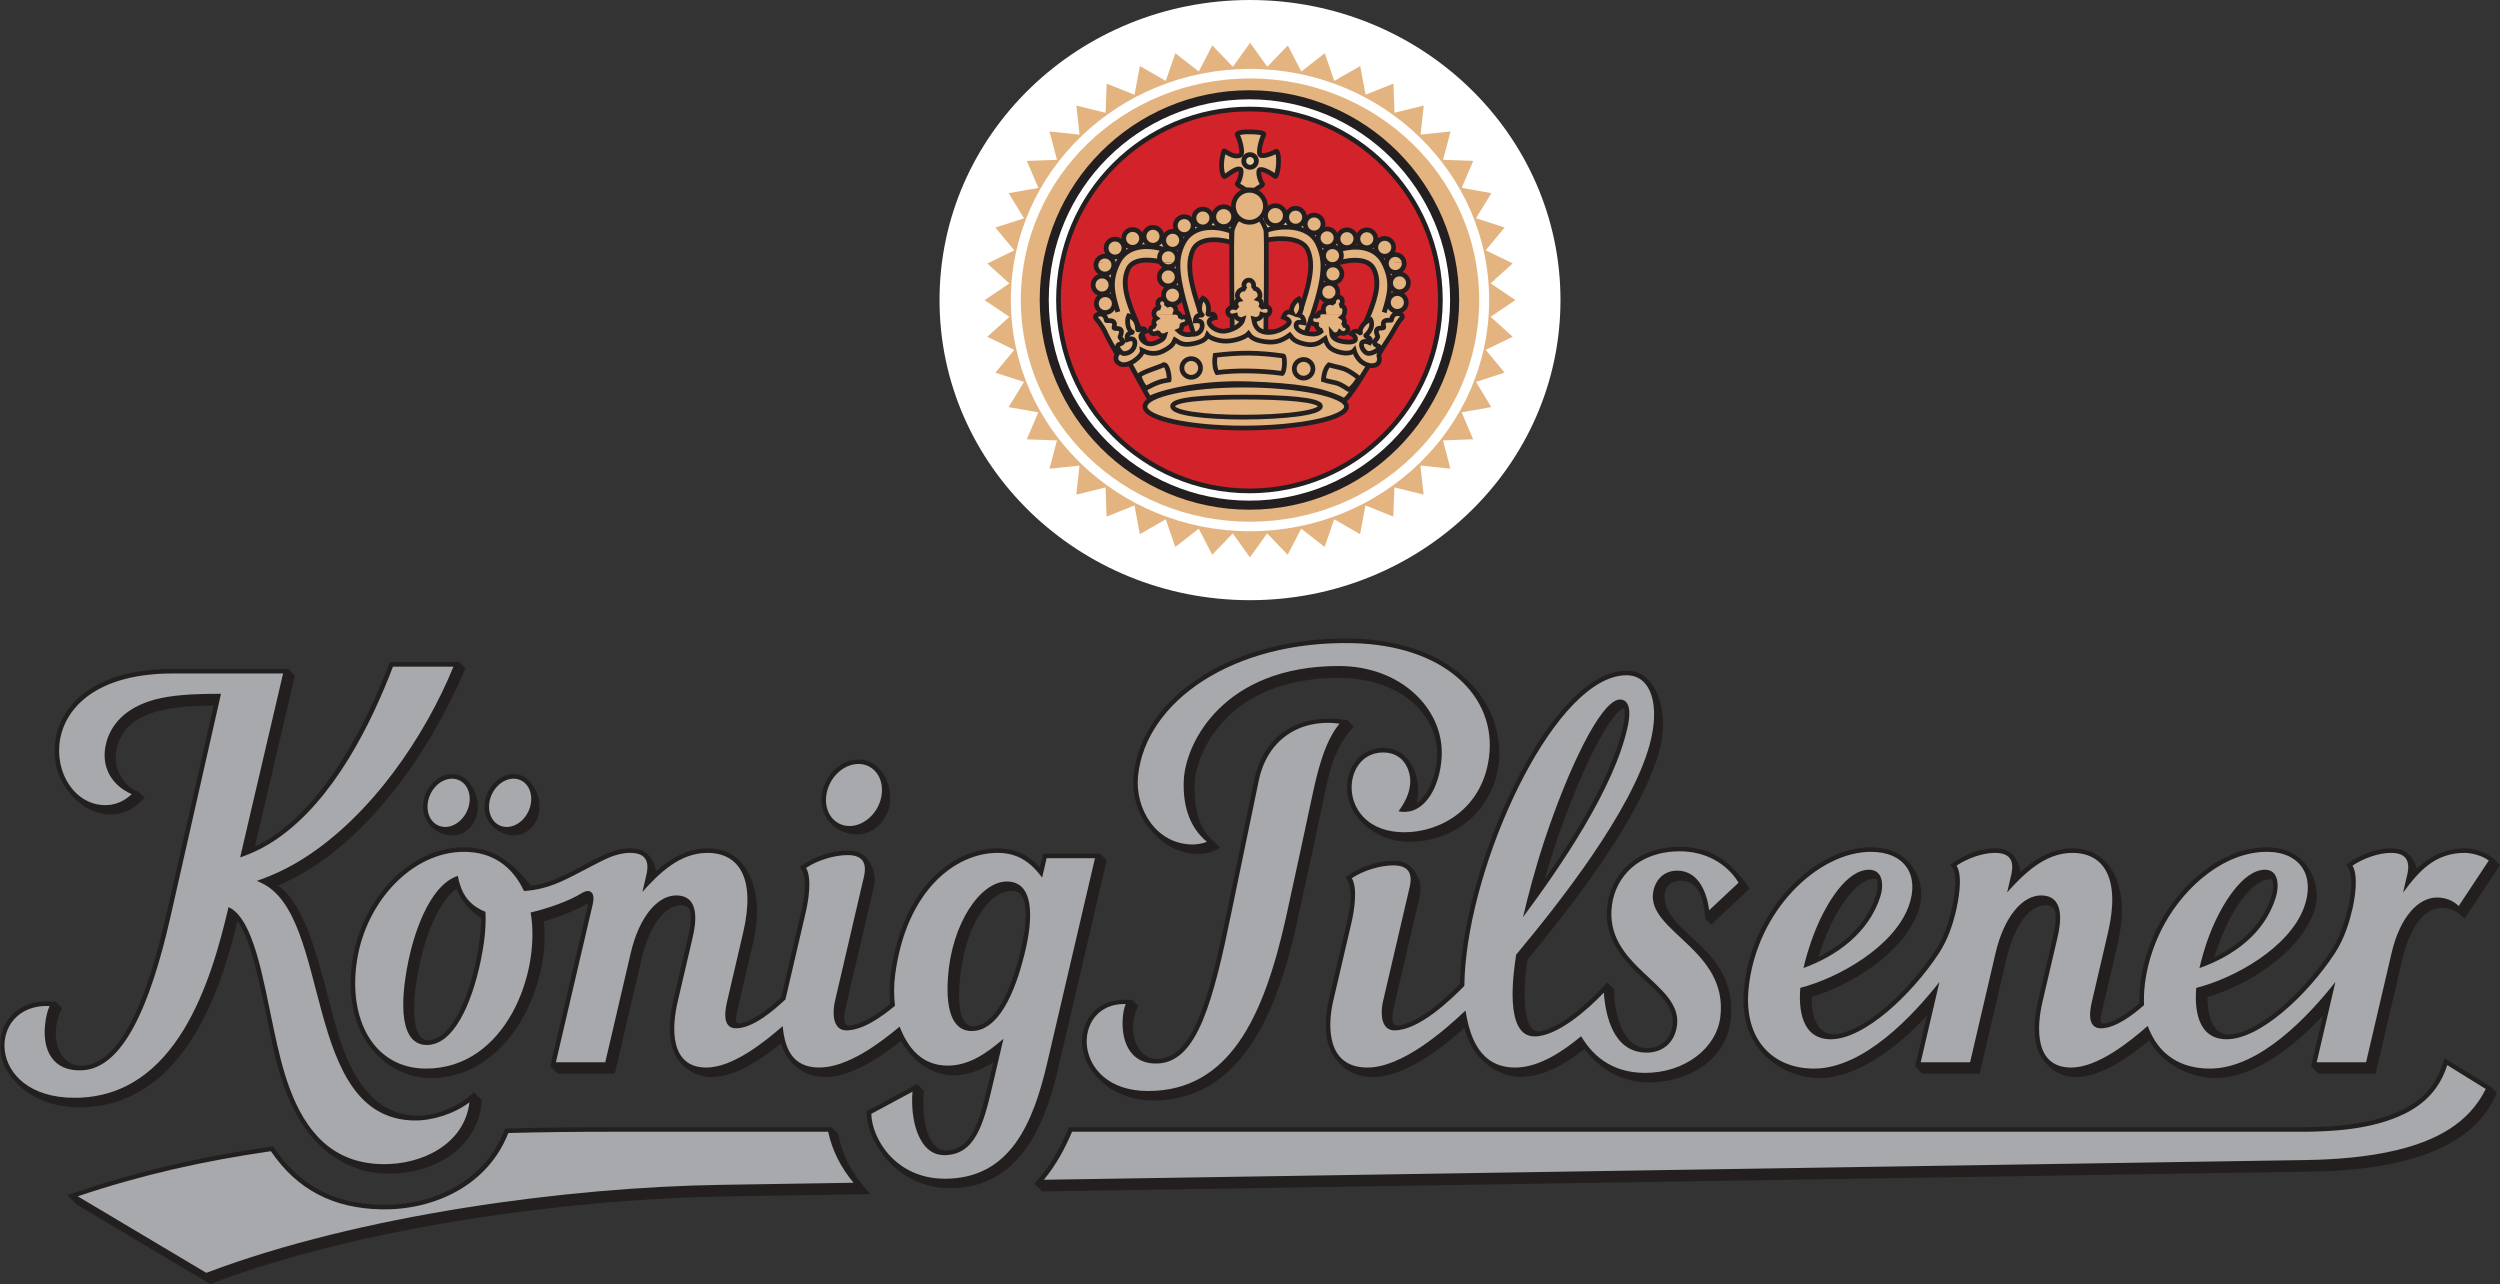 <?xml version="1.0" encoding="UTF-8" standalone="no"?>
<!-- Created with Inkscape (http://www.inkscape.org/) -->
<svg
   xmlns:dc="http://purl.org/dc/elements/1.1/"
   xmlns:cc="http://creativecommons.org/ns#"
   xmlns:rdf="http://www.w3.org/1999/02/22-rdf-syntax-ns#"
   xmlns:svg="http://www.w3.org/2000/svg"
   xmlns="http://www.w3.org/2000/svg"
   xmlns:sodipodi="http://sodipodi.sourceforge.net/DTD/sodipodi-0.dtd"
   xmlns:inkscape="http://www.inkscape.org/namespaces/inkscape"
   id="svg3615"
   sodipodi:version="0.32"
   inkscape:version="0.46"
   width="297.51"
   height="152.809"
   xml:space="preserve"
   sodipodi:docname="Heraldik_Pantone.svg"
   inkscape:output_extension="org.inkscape.output.svg.inkscape"><rect width="100%" height="100%" fill="#333333" stroke="none"/><defs
     id="defs3618"><inkscape:perspective
       sodipodi:type="inkscape:persp3d"
       inkscape:vp_x="0 : 526.18109 : 1"
       inkscape:vp_y="0 : 1000 : 0"
       inkscape:vp_z="744.09448 : 526.18109 : 1"
       inkscape:persp3d-origin="372.04724 : 350.78739 : 1"
       id="perspective3622" /><clipPath
       clipPathUnits="userSpaceOnUse"
       id="clipPath3720"><path
         d="M 0.06,122.247 L 238.008,122.247 L 238.008,0 L 0.06,0 L 0.06,122.247 z"
         id="path3722" /></clipPath></defs><sodipodi:namedview
     inkscape:window-height="667"
     inkscape:window-width="640"
     inkscape:pageshadow="2"
     inkscape:pageopacity="0.0"
     guidetolerance="10.0"
     gridtolerance="10.0"
     objecttolerance="10.0"
     borderopacity="1.0"
     bordercolor="#666666"
     pagecolor="#ffffff"
     id="base"
     showgrid="false"
     inkscape:zoom="1.8285099"
     inkscape:cx="148.755"
     inkscape:cy="76.404373"
     inkscape:window-x="22"
     inkscape:window-y="29"
     inkscape:current-layer="g3624" /><g
     id="g3624"
     inkscape:groupmode="layer"
     inkscape:label="Heraldik_Pantone"
     transform="matrix(1.25,0,0,-1.25,0,152.809)"><path
       d="M 119.004,122.247 C 135.316,122.247 148.563,109.47 148.563,93.678 C 148.563,77.887 135.316,65.108 119.004,65.108 C 102.692,65.108 89.446,77.887 89.446,93.678 C 89.446,109.47 102.692,122.247 119.004,122.247"
       style="fill:#ffffff;fill-opacity:1;fill-rule:nonzero;stroke:none"
       id="path3626" /><path
       d="M 98.884,93.872 C 98.884,104.608 107.892,113.311 119.004,113.311 C 130.117,113.311 139.125,104.608 139.125,93.872 C 139.125,83.138 130.117,74.435 119.004,74.435 C 107.892,74.435 98.884,83.138 98.884,93.872"
       style="fill:#ed1c24;fill-opacity:1;fill-rule:nonzero;stroke:none"
       id="path3628" /><path
       d="M 120.65,115.891 L 122.605,117.923 L 123.889,115.439 L 126.123,117.182 L 127.029,114.546 L 129.498,115.963 L 130.008,113.229 L 132.659,114.291 L 132.763,111.514 L 135.545,112.199 L 135.239,109.435 L 138.094,109.729 L 137.387,107.034 L 140.256,106.933 L 139.16,104.36 L 141.985,103.864 L 140.522,101.47 L 143.247,100.587 L 141.447,98.417 L 144.015,97.169 L 141.913,95.269 L 144.271,93.679 L 141.912,92.089 L 144.012,90.188 L 141.444,88.938 L 143.242,86.77 L 140.518,85.888 L 141.979,83.493 L 139.153,82.996 L 140.248,80.425 L 137.378,80.323 L 138.084,77.628 L 135.229,77.923 L 135.533,75.158 L 132.752,75.844 L 132.646,73.065 L 129.995,74.128 L 129.483,71.394 L 127.017,72.811 L 126.108,70.175 L 123.875,71.917 L 122.59,69.433 L 120.636,71.466 L 118.999,69.185 L 117.363,71.466 L 115.408,69.433 L 114.124,71.916 L 111.89,70.173 L 110.983,72.809 L 108.515,71.392 L 108.004,74.126 L 105.353,73.063 L 105.249,75.841 L 102.467,75.154 L 102.771,77.919 L 99.917,77.623 L 100.624,80.319 L 97.754,80.42 L 98.851,82.991 L 96.024,83.488 L 97.487,85.884 L 94.763,86.765 L 96.562,88.935 L 93.995,90.183 L 96.095,92.083 L 93.738,93.673 L 96.095,95.265 L 93.996,97.163 L 96.563,98.413 L 94.764,100.581 L 97.489,101.464 L 96.027,103.858 L 98.853,104.356 L 97.758,106.928 L 100.628,107.03 L 99.921,109.726 L 102.775,109.431 L 102.472,112.194 L 105.252,111.51 L 105.358,114.288 L 108.009,113.226 L 108.521,115.96 L 110.988,114.544 L 111.896,117.181 L 114.129,115.438 L 115.413,117.921 L 117.375,115.89 L 119.014,118.172 L 120.65,115.891"
       style="fill:#e3b47f;fill-opacity:1;fill-rule:nonzero;stroke:none"
       id="path3630" /><path
       d="M 119.004,115.685 C 131.569,115.685 141.772,105.841 141.772,93.678 C 141.772,81.515 131.569,71.672 119.004,71.672 C 106.44,71.672 96.237,81.515 96.237,93.678 C 96.237,105.841 106.44,115.685 119.004,115.685"
       style="fill:#ffffff;fill-opacity:1;fill-rule:nonzero;stroke:none"
       id="path3632" /><path
       d="M 119.004,114.78 C 131.02,114.78 140.826,105.369 140.826,93.679 C 140.826,81.987 131.02,72.577 119.004,72.577 C 106.989,72.577 97.183,81.987 97.183,93.679 C 97.183,105.369 106.989,114.78 119.004,114.78"
       style="fill:#e3b47f;fill-opacity:1;fill-rule:nonzero;stroke:none"
       id="path3634" /><path
       d="M 99.415,93.688 C 99.415,104.478 108.161,113.224 118.951,113.224 C 129.739,113.224 138.485,104.478 138.485,93.688 C 138.485,82.899 129.739,74.153 118.951,74.153 C 108.161,74.153 99.415,82.899 99.415,93.688"
       style="fill:#ffffff;fill-opacity:1;fill-rule:nonzero;stroke:none"
       id="path3636" /><path
       d="M 99.415,93.688 C 99.415,104.478 108.161,113.224 118.951,113.224 C 129.739,113.224 138.485,104.478 138.485,93.688 C 138.485,82.899 129.739,74.153 118.951,74.153 C 108.161,74.153 99.415,82.899 99.415,93.688 z"
       style="fill:none;stroke:#231f20;stroke-opacity:1;stroke-width:0.863;stroke-linecap:butt;stroke-linejoin:miter;stroke-miterlimit:3.864;stroke-dasharray:none"
       id="path3638" /><path
       d="M 100.772,93.688 C 100.772,103.728 108.911,111.866 118.95,111.866 C 128.989,111.866 137.128,103.728 137.128,93.688 C 137.128,83.648 128.989,75.511 118.95,75.511 C 108.911,75.511 100.772,83.648 100.772,93.688"
       style="fill:#d2232a;fill-opacity:1;fill-rule:nonzero;stroke:none"
       id="path3640" /><path
       d="M 100.772,93.688 C 100.772,103.728 108.911,111.866 118.95,111.866 C 128.989,111.866 137.128,103.728 137.128,93.688 C 137.128,83.648 128.989,75.511 118.95,75.511 C 108.911,75.511 100.772,83.648 100.772,93.688 z"
       style="fill:none;stroke:#231f20;stroke-opacity:1;stroke-width:0.448;stroke-linecap:butt;stroke-linejoin:miter;stroke-miterlimit:3.864;stroke-dasharray:none"
       id="path3642" /><path
       d="M 107.054,92.493 L 106.084,96.356 L 107.607,99.195 L 110.169,98.572 L 112.87,99.681 L 116.179,101.48 L 119.087,100.165 L 124.417,100.372 L 126.563,98.296 L 130.348,97.811 L 133.187,94.972 L 130.581,88.507 L 121.791,89.953 L 115.642,89.591 L 109.565,88.145 L 107.054,92.493"
       style="fill:#d2232a;fill-opacity:1;fill-rule:nonzero;stroke:none"
       id="path3644" /><path
       d="M 111.946,93.65 L 111.367,97.319 L 111.638,99.637 L 113.375,101.22 L 115.963,101.645 L 118.28,102.379 L 121.331,101.839 L 125.12,100.872 L 126.395,99.443 L 126.936,98.594 L 127.143,95.753 L 126.46,94.022 L 125.147,94.257 L 125.12,97.126 L 123.962,99.791 L 121.254,99.946 L 118.474,99.829 L 115.924,100.022 L 113.375,99.366 L 112.951,95.389 L 111.946,93.65"
       style="fill:#e3cd9c;fill-opacity:1;fill-rule:nonzero;stroke:none"
       id="path3646" /><path
       d="M 130.456,88.329 C 133.987,93.027 132.565,95.103 131.796,96.932 C 130.877,99.122 128.368,98.774 126.9,98.194 C 126.499,98.036 126.603,96.93 126.603,96.93 C 126.988,97.122 130.146,98.011 130.841,96.504 C 131.673,94.7 130.625,92.432 128.616,89.336 C 126.997,86.839 129.582,85.483 130.456,88.329"
       style="fill:#e3b47f;fill-opacity:1;fill-rule:nonzero;stroke:none"
       id="path3648" /><path
       d="M 124.229,90.239 C 126.213,95.601 126.299,97.358 125.411,99.135 C 124.522,100.911 121.854,100.834 120.386,100.255 C 119.984,100.097 120.193,99.289 120.193,99.289 C 120.58,99.481 123.789,99.984 124.483,98.478 C 125.316,96.675 124.252,94.114 123.325,91.14 C 122.439,88.298 123.354,87.394 124.229,90.239"
       style="fill:#e3b47f;fill-opacity:1;fill-rule:nonzero;stroke:none"
       id="path3650" /><path
       d="M 124.229,90.239 C 126.213,95.601 126.299,97.358 125.411,99.135 C 124.522,100.911 121.854,100.834 120.386,100.255 C 119.984,100.097 120.193,99.289 120.193,99.289 C 120.58,99.481 123.789,99.984 124.483,98.478 C 125.316,96.675 124.252,94.114 123.325,91.14 C 122.439,88.298 123.354,87.394 124.229,90.239 z"
       style="fill:none;stroke:#231f20;stroke-opacity:1;stroke-width:0.45;stroke-linecap:butt;stroke-linejoin:miter;stroke-miterlimit:3.864;stroke-dasharray:none"
       id="path3652" /><path
       d="M 113.684,90.29 C 112.024,95.697 111.753,97.319 112.642,99.097 C 113.53,100.872 115.77,100.796 117.238,100.216 C 117.256,99.847 117.271,99.132 117.271,99.132 C 116.885,99.325 114.264,99.946 113.569,98.439 C 112.736,96.636 113.8,94.075 114.727,91.102 C 115.613,88.259 114.558,87.444 113.684,90.29"
       style="fill:#e3b47f;fill-opacity:1;fill-rule:nonzero;stroke:none"
       id="path3654" /><path
       d="M 113.684,90.29 C 112.024,95.697 111.753,97.319 112.642,99.097 C 113.53,100.872 115.77,100.796 117.238,100.216 C 117.256,99.847 117.271,99.132 117.271,99.132 C 116.885,99.325 114.264,99.946 113.569,98.439 C 112.736,96.636 113.8,94.075 114.727,91.102 C 115.613,88.259 114.558,87.444 113.684,90.29 z"
       style="fill:none;stroke:#231f20;stroke-opacity:1;stroke-width:0.45;stroke-linecap:butt;stroke-linejoin:miter;stroke-miterlimit:3.864;stroke-dasharray:none"
       id="path3656" /><path
       d="M 125.978,99.038 L 129.428,99.347 L 131.93,98.401 L 133.205,96.702 L 133.223,92.765 L 131.282,89.073 L 130.471,88.571 L 131.737,95.505 C 131.737,95.505 130.332,97.565 129.266,97.628 C 128.063,98.118 125.978,99.038 125.978,99.038"
       style="fill:#e3b47f;fill-opacity:1;fill-rule:nonzero;stroke:none"
       id="path3658" /><path
       d="M 109.006,83.541 C 109.006,84.669 113.205,85.585 118.384,85.585 C 123.563,85.585 128.191,84.669 128.191,83.541 C 128.191,82.412 123.563,81.497 118.384,81.497 C 113.205,81.497 109.006,82.412 109.006,83.541"
       style="fill:#e3b47f;fill-opacity:1;fill-rule:nonzero;stroke:none"
       id="path3660" /><path
       d="M 109.006,83.541 C 109.006,84.669 113.205,85.585 118.384,85.585 C 123.563,85.585 128.191,84.669 128.191,83.541 C 128.191,82.412 123.563,81.497 118.384,81.497 C 113.205,81.497 109.006,82.412 109.006,83.541 z"
       style="fill:none;stroke:#231f20;stroke-opacity:1;stroke-width:0.45;stroke-linecap:butt;stroke-linejoin:miter;stroke-miterlimit:3.864;stroke-dasharray:none"
       id="path3662" /><path
       d="M 107.154,88.376 L 109.418,84.278 C 109.646,84.583 113.56,85.896 118.86,85.709 C 123.512,85.544 125.85,85.187 127.922,84.149 C 128.301,83.96 130.81,88.296 130.81,88.296 C 130.81,88.296 125.867,90.689 119.676,90.698 C 112.33,90.71 107.154,88.376 107.154,88.376"
       style="fill:#e3b47f;fill-opacity:1;fill-rule:nonzero;stroke:none"
       id="path3664" /><path
       d="M 107.154,88.376 L 109.418,84.278 C 109.646,84.583 113.56,85.896 118.86,85.709 C 123.512,85.544 125.85,85.187 127.922,84.149 C 128.301,83.96 130.81,88.296 130.81,88.296 C 130.81,88.296 125.867,90.689 119.676,90.698 C 112.33,90.71 107.154,88.376 107.154,88.376 z"
       style="fill:none;stroke:#231f20;stroke-opacity:1;stroke-width:0.45;stroke-linecap:butt;stroke-linejoin:miter;stroke-miterlimit:3.864;stroke-dasharray:none"
       id="path3666" /><path
       d="M 107.952,88.745 C 105.75,94.19 105.459,95.581 106.348,97.358 C 107.236,99.135 109.476,99.057 110.944,98.478 C 111.345,98.319 111.273,97.126 111.273,97.126 C 110.887,97.319 107.97,98.208 107.274,96.702 C 106.442,94.897 107.719,92.607 108.994,89.557 C 108.472,89.46 108.51,86.91 107.952,88.745"
       style="fill:#e3cd9c;fill-opacity:1;fill-rule:nonzero;stroke:none"
       id="path3668" /><path
       d="M 111.913,99.135 L 108.701,99.52 L 106.19,98.864 L 104.916,97.165 L 104.839,94.848 L 104.874,93.081 L 105.273,91.545 L 106.934,88.185 L 108.725,89.433 C 108.725,89.433 106.896,94.72 107.107,95.929 C 107.529,97.266 108.077,97.786 110.3,97.378 C 110.384,98.039 111.913,99.135 111.913,99.135"
       style="fill:#e3b47f;fill-opacity:1;fill-rule:nonzero;stroke:none"
       id="path3670" /><path
       d="M 120.512,100.364 C 120.627,100.022 120.512,90.562 120.512,90.562 L 117.315,90.829 C 117.315,90.829 117.194,99.952 117.315,100.364 C 117.585,101.288 118.135,101.87 118.746,101.915 C 119.787,101.993 120.238,101.172 120.512,100.364"
       style="fill:#e3b47f;fill-opacity:1;fill-rule:nonzero;stroke:none"
       id="path3672" /><path
       d="M 120.512,100.364 C 120.627,100.022 120.512,90.562 120.512,90.562 L 117.315,90.829 C 117.315,90.829 117.194,99.952 117.315,100.364 C 117.585,101.288 118.135,101.87 118.746,101.915 C 119.787,101.993 120.238,101.172 120.512,100.364 z"
       style="fill:none;stroke:#231f20;stroke-opacity:1;stroke-width:0.45;stroke-linecap:butt;stroke-linejoin:miter;stroke-miterlimit:3.864;stroke-dasharray:none"
       id="path3674" /><path
       d="M 111.639,83.571 C 111.639,84.21 114.593,84.442 118.381,84.442 C 122.169,84.442 125.705,84.21 125.705,83.571 C 125.705,82.933 122.169,82.534 118.381,82.534 C 114.593,82.534 111.639,82.933 111.639,83.571"
       style="fill:#e3b47f;fill-opacity:1;fill-rule:nonzero;stroke:none"
       id="path3676" /><path
       d="M 111.639,83.571 C 111.639,84.21 114.593,84.442 118.381,84.442 C 122.169,84.442 125.705,84.21 125.705,83.571 C 125.705,82.933 122.169,82.534 118.381,82.534 C 114.593,82.534 111.639,82.933 111.639,83.571 z"
       style="fill:none;stroke:#231f20;stroke-opacity:1;stroke-width:0.45;stroke-linecap:butt;stroke-linejoin:miter;stroke-miterlimit:3.864;stroke-dasharray:none"
       id="path3678" /><path
       d="M 112.518,87.216 C 112.518,87.707 112.916,88.104 113.407,88.104 C 113.897,88.104 114.295,87.707 114.295,87.216 C 114.295,86.726 113.897,86.327 113.407,86.327 C 112.916,86.327 112.518,86.726 112.518,87.216"
       style="fill:#e3b47f;fill-opacity:1;fill-rule:nonzero;stroke:none"
       id="path3680" /><path
       d="M 112.518,87.216 C 112.518,87.707 112.916,88.104 113.407,88.104 C 113.897,88.104 114.295,87.707 114.295,87.216 C 114.295,86.726 113.897,86.327 113.407,86.327 C 112.916,86.327 112.518,86.726 112.518,87.216 z"
       style="fill:none;stroke:#231f20;stroke-opacity:1;stroke-width:0.45;stroke-linecap:butt;stroke-linejoin:miter;stroke-miterlimit:3.864;stroke-dasharray:none"
       id="path3682" /><path
       d="M 115.691,88.424 C 115.576,87.696 115.677,87.104 115.868,86.778 C 117.55,86.992 119.803,86.999 122.072,86.696 C 122.357,87.024 122.326,88.341 122.172,88.361 C 119.688,88.699 118.148,88.705 115.691,88.424"
       style="fill:#e3b47f;fill-opacity:1;fill-rule:nonzero;stroke:none"
       id="path3684" /><path
       d="M 115.691,88.424 C 115.576,87.696 115.677,87.104 115.868,86.778 C 117.55,86.992 119.803,86.999 122.072,86.696 C 122.357,87.024 122.326,88.341 122.172,88.361 C 119.688,88.699 118.148,88.705 115.691,88.424 z"
       style="fill:none;stroke:#231f20;stroke-opacity:1;stroke-width:0.45;stroke-linecap:butt;stroke-linejoin:miter;stroke-miterlimit:3.864;stroke-dasharray:none"
       id="path3686" /><path
       d="M 123.22,87.138 C 123.22,87.628 123.617,88.025 124.108,88.025 C 124.599,88.025 124.997,87.628 124.997,87.138 C 124.997,86.645 124.599,86.248 124.108,86.248 C 123.617,86.248 123.22,86.645 123.22,87.138"
       style="fill:#e3b47f;fill-opacity:1;fill-rule:nonzero;stroke:none"
       id="path3688" /><path
       d="M 123.22,87.138 C 123.22,87.628 123.617,88.025 124.108,88.025 C 124.599,88.025 124.997,87.628 124.997,87.138 C 124.997,86.645 124.599,86.248 124.108,86.248 C 123.617,86.248 123.22,86.645 123.22,87.138 z"
       style="fill:none;stroke:#231f20;stroke-opacity:1;stroke-width:0.45;stroke-linecap:butt;stroke-linejoin:miter;stroke-miterlimit:3.864;stroke-dasharray:none"
       id="path3690" /><path
       d="M 127.325,97.21 C 128.828,97.62 130.323,97.638 130.816,96.571 C 131.441,95.216 130.876,93.587 130.017,91.567 M 131.778,92.499 C 132.327,94.28 132.632,95.45 131.743,97.227 C 130.854,99.004 128.614,98.927 127.147,98.347"
       style="fill:none;stroke:#231f20;stroke-opacity:1;stroke-width:0.459;stroke-linecap:butt;stroke-linejoin:miter;stroke-miterlimit:3.864;stroke-dasharray:none"
       id="path3692" /><path
       d="M 126.508,87.511 C 126.024,87.024 125.998,86.086 125.998,86.086 C 127.203,85.714 127.179,85.984 128.378,85.169 C 128.564,85.042 129.445,86.209 129.324,86.3 C 127.946,87.328 127.88,87.124 126.508,87.511"
       style="fill:#e3b47f;fill-opacity:1;fill-rule:nonzero;stroke:none"
       id="path3694" /><path
       d="M 126.508,87.511 C 126.024,87.024 125.998,86.086 125.998,86.086 C 127.203,85.714 127.179,85.984 128.378,85.169 C 128.564,85.042 129.445,86.209 129.324,86.3 C 127.946,87.328 127.88,87.124 126.508,87.511 z"
       style="fill:none;stroke:#231f20;stroke-opacity:1;stroke-width:0.45;stroke-linecap:butt;stroke-linejoin:miter;stroke-miterlimit:3.864;stroke-dasharray:none"
       id="path3696" /><path
       d="M 110.817,87.534 C 111.202,87.509 111.346,86.273 111.303,86.077 C 110.53,85.952 110.097,85.835 109.154,85.312 C 108.957,85.203 108.358,86.366 108.483,86.513 C 108.771,86.849 110.498,87.328 110.817,87.534"
       style="fill:#e3b47f;fill-opacity:1;fill-rule:nonzero;stroke:none"
       id="path3698" /><path
       d="M 110.817,87.534 C 111.202,87.509 111.346,86.273 111.303,86.077 C 110.53,85.952 110.097,85.835 109.154,85.312 C 108.957,85.203 108.358,86.366 108.483,86.513 C 108.771,86.849 110.498,87.328 110.817,87.534 z"
       style="fill:none;stroke:#231f20;stroke-opacity:1;stroke-width:0.45;stroke-linecap:butt;stroke-linejoin:miter;stroke-miterlimit:3.864;stroke-dasharray:none"
       id="path3700" /><path
       d="M 106.43,92.552 C 105.88,94.333 105.575,95.505 106.463,97.28 C 107.352,99.057 109.592,98.979 111.06,98.401 C 111.461,98.242 111.389,97.049 111.389,97.049 C 111.002,97.242 108.086,98.13 107.39,96.624 C 106.558,94.821 107.835,92.53 109.11,89.479"
       style="fill:none;stroke:#231f20;stroke-opacity:1;stroke-width:0.459;stroke-linecap:butt;stroke-linejoin:miter;stroke-miterlimit:3.864;stroke-dasharray:none"
       id="path3702" /><path
       d="M 120.675,92.272 C 120.619,92.251 120.552,92.241 120.48,92.253 C 120.389,92.268 120.328,92.251 120.235,92.27 L 120.675,92.272 z M 105.03,92.272 C 105.176,92.19 105.293,92.025 105.325,91.748 C 105.339,91.626 106.33,91.979 106.06,91.091 C 105.968,90.794 107.141,91.323 106.639,90.203 C 106.544,89.991 107.338,89.728 106.562,89.47 C 106.098,89.315 106.761,88.572 106.986,88.581 C 107.99,88.62 108.177,89.583 107.982,89.853 C 107.839,90.049 107.563,90.011 107.322,89.917 C 107.15,90.713 108.018,90.524 107.771,90.649 C 107.319,90.877 107.257,91.812 107.454,92.188 C 107.454,92.188 108.266,92.04 108.304,90.904 C 108.313,90.628 108.866,91.292 109.081,90.706 C 108.841,90.591 108.6,90.423 108.609,90.185 C 108.622,89.853 109.212,89.267 110.023,89.614 C 110.4,89.774 110.778,89.903 110.887,90.311 C 110.665,90.224 110.408,90.317 110.298,90.534 C 110.266,90.599 110.147,90.557 110.049,90.507 C 109.862,90.411 109.638,90.474 109.55,90.647 C 109.461,90.82 109.542,91.038 109.729,91.134 C 109.828,91.184 109.937,91.19 110.03,91.16 C 109.976,91.201 109.931,91.255 109.898,91.318 C 109.785,91.541 109.867,91.812 110.08,91.937 C 109.989,92.003 109.918,92.097 109.881,92.211 C 109.875,92.231 109.869,92.252 109.865,92.272 L 112.321,92.272 C 112.347,92.231 112.366,92.179 112.375,92.123 C 112.386,92.052 112.381,91.982 112.362,91.918 C 112.419,91.997 112.511,92.056 112.62,92.073 C 112.828,92.106 113.021,91.977 113.052,91.785 C 113.082,91.593 112.938,91.411 112.73,91.378 C 112.621,91.36 112.501,91.325 112.512,91.255 C 112.547,91.031 112.419,90.82 112.217,90.743 C 112.486,90.489 112.885,90.313 113.471,90.419 C 114.397,90.38 114.539,91.162 114.42,91.472 C 114.333,91.698 114.057,91.726 113.799,91.705 C 113.837,92.462 114.521,92.163 114.452,92.266 L 115.6,92.272 C 115.652,92.218 115.691,92.138 115.702,92.013 C 115.441,91.964 115.165,91.864 115.112,91.632 C 115.038,91.307 115.793,90.608 116.667,90.733 C 117.186,90.809 118.151,91.155 118.335,91.855 C 118.066,91.744 117.664,91.946 117.62,92.222 C 117.462,92.179 117.327,92.144 117.208,92.174 C 117.112,92.197 117.048,92.228 117.004,92.266 L 120.124,92.272 C 120.057,91.996 119.718,91.765 119.352,91.873 C 119.43,91.446 119.551,90.909 120.181,90.689 C 121.295,90.3 122.755,91.251 122.749,91.584 C 122.744,91.827 122.421,91.954 122.18,92.046 C 122.215,92.139 122.252,92.216 122.29,92.278 L 123.628,92.272 C 123.624,92.27 123.62,92.266 123.616,92.261 C 123.979,92.196 124.129,91.913 124.162,91.505 C 123.899,91.548 123.566,91.655 123.438,91.454 C 123.257,91.175 123.503,90.695 124.366,90.515 C 125.468,90.286 125.698,90.657 125.898,90.807 C 125.549,90.74 125.295,91.116 125.331,91.351 C 125.172,91.372 124.756,91.405 124.792,91.882 C 124.807,92.075 125.016,92.202 125.224,92.169 C 125.333,92.151 125.425,92.094 125.482,92.015 C 125.466,92.118 125.467,92.202 125.481,92.27 L 127.95,92.272 C 127.91,92.173 127.845,92.092 127.765,92.032 C 127.978,91.908 128.059,91.638 127.945,91.415 C 127.913,91.351 127.867,91.298 127.814,91.257 C 127.908,91.286 128.016,91.28 128.114,91.229 C 128.302,91.135 128.383,90.917 128.294,90.743 C 128.206,90.571 127.879,90.349 127.546,90.632 C 127.429,90.4 127.146,90.309 126.915,90.427 C 126.86,90.454 126.813,90.491 126.774,90.536 C 126.797,90.259 126.972,89.957 127.545,89.798 C 128.094,89.645 128.96,89.597 129.04,89.919 C 129.099,90.155 128.892,90.341 128.665,90.466 C 129.165,91.108 129.579,90.323 129.515,90.593 C 129.398,91.085 130.076,91.733 130.49,91.825 C 130.49,91.825 130.898,91.107 130.054,90.349 C 129.848,90.163 130.711,90.167 130.4,89.626 C 130.158,89.735 129.875,89.812 129.698,89.652 C 129.452,89.429 129.787,88.68 130.241,88.604 C 130.694,88.53 131.657,89.163 131.193,89.317 C 130.416,89.576 131.257,90.031 131.162,90.243 C 130.659,91.362 131.832,90.833 131.741,91.132 C 131.471,92.02 132.461,91.667 132.475,91.788 C 132.502,92.018 132.588,92.173 132.699,92.267 L 133.428,92.272 C 133.527,92.179 133.556,92.057 133.44,91.942 C 133.054,91.556 132.643,90.682 132.514,90.513 C 132.475,90.358 131.23,88.622 131.269,88.39 C 131.308,88.159 131.385,88.081 131.269,87.772 C 131.153,87.464 130.558,87.251 129.853,87.644 C 129.139,88.043 128.926,88.88 128.926,88.88 C 128.926,88.88 128.543,88.387 127.32,88.776 C 126.399,89.07 126.272,89.657 126.156,90.022 C 125.84,89.823 125.414,89.239 124.22,89.499 C 123.301,89.698 123.103,89.956 122.79,90.35 C 121.949,89.726 121.3,89.603 120.426,89.718 C 119.313,89.866 119.043,90.214 118.86,90.479 C 118.553,90.13 117.579,89.788 116.754,89.771 C 115.935,89.755 115.144,90.107 114.956,90.347 C 114.839,90.015 114.57,89.733 113.617,89.532 C 112.424,89.281 112.132,89.763 111.859,89.91 C 111.705,89.601 111.723,89.343 110.757,88.841 C 109.792,88.339 109,88.763 108.757,88.882 C 108.834,88.419 107.478,87.267 106.705,87.576 C 105.933,87.885 106.353,88.527 106.353,88.527 C 106.353,88.527 105.325,90.319 105.287,90.474 C 105.249,90.628 104.746,91.517 104.36,91.902 C 104.227,92.035 104.286,92.177 104.425,92.265 L 105.03,92.272"
       style="fill:#e3b47f;fill-opacity:1;fill-rule:evenodd;stroke:none"
       id="path3704" /><path
       d="M 110.367,95.878 C 110.367,96.347 110.748,96.728 111.217,96.728 C 111.686,96.728 112.066,96.347 112.066,95.878 C 112.066,95.408 111.686,95.028 111.217,95.028 C 110.748,95.028 110.367,95.408 110.367,95.878 z M 110.772,94.142 C 110.772,94.61 111.153,94.991 111.622,94.991 C 112.091,94.991 112.472,94.61 112.472,94.142 C 112.472,93.672 112.091,93.292 111.622,93.292 C 111.153,93.292 110.772,93.672 110.772,94.142 z M 126.052,96.175 C 126.052,96.644 126.433,97.024 126.901,97.024 C 127.371,97.024 127.751,96.644 127.751,96.175 C 127.751,95.705 127.371,95.325 126.901,95.325 C 126.433,95.325 126.052,95.705 126.052,96.175 z M 125.666,94.435 C 125.666,94.903 126.046,95.284 126.516,95.284 C 126.984,95.284 127.365,94.903 127.365,94.435 C 127.365,93.966 126.984,93.585 126.516,93.585 C 126.046,93.585 125.666,93.966 125.666,94.435 z M 132.386,95.312 C 132.386,95.782 132.767,96.162 133.235,96.162 C 133.705,96.162 134.085,95.782 134.085,95.312 C 134.085,94.843 133.705,94.463 133.235,94.463 C 132.767,94.463 132.386,94.843 132.386,95.312 z M 132.182,93.454 C 132.182,93.923 132.562,94.304 133.031,94.304 C 133.5,94.304 133.881,93.923 133.881,93.454 C 133.881,92.985 133.5,92.604 133.031,92.604 C 132.562,92.604 132.182,92.985 132.182,93.454 z M 104.378,93.341 C 104.378,93.811 104.759,94.19 105.228,94.19 C 105.697,94.19 106.078,93.811 106.078,93.341 C 106.078,92.872 105.697,92.491 105.228,92.491 C 104.759,92.491 104.378,92.872 104.378,93.341 z M 104.069,95.118 C 104.069,95.587 104.45,95.968 104.919,95.968 C 105.388,95.968 105.769,95.587 105.769,95.118 C 105.769,94.649 105.388,94.268 104.919,94.268 C 104.45,94.268 104.069,94.649 104.069,95.118 z M 132.699,92.272 C 132.93,92.461 133.269,92.406 133.428,92.267 L 132.699,92.272 z M 125.481,92.272 C 125.542,92.55 125.827,92.557 126.007,92.56 C 125.846,93.332 126.508,93.524 126.799,93.43 C 126.88,93.403 126.95,93.36 127.008,93.306 C 126.955,93.409 126.943,93.536 126.983,93.661 C 127.061,93.897 127.3,94.032 127.518,93.961 C 127.736,93.89 127.851,93.641 127.774,93.403 C 127.733,93.28 127.649,93.185 127.546,93.132 C 127.624,93.141 127.707,93.135 127.787,93.108 C 128.079,93.014 128.058,92.599 127.963,92.307 C 127.959,92.296 127.955,92.283 127.95,92.272 L 125.481,92.272 z M 122.29,92.272 C 122.522,92.663 122.802,92.538 123.021,92.462 C 122.781,92.907 123.28,93.604 123.656,93.8 C 123.656,93.8 124.237,93.079 123.628,92.276 L 122.29,92.272 z M 117.004,92.272 C 116.93,92.33 116.911,92.421 116.889,92.554 C 116.856,92.768 117.077,92.958 117.309,92.995 C 117.43,93.015 117.722,92.952 117.811,92.888 C 117.509,93.27 117.687,93.667 117.956,93.726 C 117.525,94.222 118.066,94.858 118.573,94.712 C 118.481,94.803 118.424,94.935 118.424,95.079 C 118.424,95.356 118.632,95.581 118.888,95.581 C 119.144,95.581 119.351,95.356 119.351,95.079 C 119.351,94.935 119.363,94.854 119.272,94.763 C 119.353,94.802 119.373,94.77 119.467,94.77 C 119.809,94.77 120.178,94.112 119.797,93.776 C 120.033,93.696 120.248,93.331 119.986,92.953 C 120.076,93.018 120.426,93.081 120.548,93.062 C 120.78,93.026 120.94,92.822 120.907,92.608 C 120.883,92.462 120.8,92.331 120.675,92.276 L 120.235,92.272 C 120.205,92.275 120.169,92.285 120.13,92.301 C 120.128,92.29 120.126,92.278 120.124,92.267 L 117.004,92.272 z M 114.452,92.272 C 114.446,92.273 114.437,92.283 114.422,92.296 C 114.045,92.634 114.228,93.552 114.515,93.865 C 114.515,93.865 115.26,93.512 115.003,92.405 C 114.954,92.19 115.392,92.462 115.6,92.268 L 114.452,92.272 z M 109.865,92.272 C 109.81,92.545 109.966,92.821 110.237,92.909 C 110.318,92.936 110.4,92.942 110.479,92.933 C 110.375,92.985 110.291,93.081 110.25,93.205 C 110.173,93.441 110.288,93.69 110.506,93.762 C 110.725,93.833 110.964,93.698 111.041,93.462 C 111.081,93.338 111.069,93.21 111.016,93.106 C 111.074,93.161 111.145,93.204 111.226,93.23 C 111.516,93.325 111.829,93.165 111.924,92.874 C 111.963,92.754 111.958,92.63 111.919,92.519 C 112.088,92.517 112.241,92.423 112.321,92.278 L 109.865,92.272 z M 104.425,92.272 C 104.579,92.362 104.831,92.395 105.03,92.276 L 104.425,92.272 z M 133.681,97.251 C 133.683,97.218 133.685,97.19 133.685,97.163 C 133.685,96.692 133.304,96.313 132.835,96.313 C 132.365,96.313 131.985,96.692 131.985,97.163 C 131.985,97.19 131.986,97.218 131.988,97.245 L 133.681,97.251 z M 127.391,97.251 C 127.245,97.132 127.06,97.062 126.858,97.062 C 126.656,97.062 126.472,97.132 126.325,97.249 L 127.391,97.251 z M 111.955,97.251 C 111.804,97.009 111.538,96.851 111.234,96.851 C 110.931,96.851 110.665,97.009 110.515,97.248 L 111.955,97.251 z M 106.006,97.251 C 106.027,97.173 106.04,97.093 106.04,97.011 C 106.04,96.542 105.659,96.161 105.189,96.161 C 104.72,96.161 104.339,96.542 104.339,97.011 C 104.339,97.093 104.351,97.173 104.373,97.248 L 106.006,97.251"
       style="fill:#e3b47f;fill-opacity:1;fill-rule:evenodd;stroke:none"
       id="path3706" /><path
       d="M 117.429,102.609 C 117.429,103.45 118.111,104.132 118.952,104.132 C 119.793,104.132 120.474,103.45 120.474,102.609 C 120.474,101.768 119.793,101.087 118.952,101.087 C 118.111,101.087 117.429,101.768 117.429,102.609 z M 113.666,101.491 C 113.666,101.96 114.046,102.341 114.516,102.341 C 114.985,102.341 115.365,101.96 115.365,101.491 C 115.365,101.021 114.985,100.641 114.516,100.641 C 114.046,100.641 113.666,101.021 113.666,101.491 z M 111.894,100.766 C 111.894,101.235 112.274,101.615 112.744,101.615 C 113.213,101.615 113.593,101.235 113.593,100.766 C 113.593,100.296 113.213,99.917 112.744,99.917 C 112.274,99.917 111.894,100.296 111.894,100.766 z M 110.789,99.368 C 110.789,99.837 111.169,100.218 111.639,100.218 C 112.108,100.218 112.488,99.837 112.488,99.368 C 112.488,98.899 112.108,98.519 111.639,98.519 C 111.169,98.519 110.789,98.899 110.789,99.368 z M 120.476,101.72 C 120.476,102.242 120.9,102.665 121.422,102.665 C 121.944,102.665 122.368,102.242 122.368,101.72 C 122.368,101.196 121.944,100.773 121.422,100.773 C 120.9,100.773 120.476,101.196 120.476,101.72 z M 122.497,101.567 C 122.497,102.037 122.877,102.417 123.347,102.417 C 123.816,102.417 124.196,102.037 124.196,101.567 C 124.196,101.099 123.816,100.718 123.347,100.718 C 122.877,100.718 122.497,101.099 122.497,101.567 z M 124.259,100.919 C 124.259,101.389 124.64,101.768 125.108,101.768 C 125.577,101.768 125.958,101.389 125.958,100.919 C 125.958,100.45 125.577,100.069 125.108,100.069 C 124.64,100.069 124.259,100.45 124.259,100.919 z M 125.497,99.603 C 125.497,100.071 125.878,100.452 126.347,100.452 C 126.816,100.452 127.196,100.071 127.196,99.603 C 127.196,99.134 126.816,98.753 126.347,98.753 C 125.878,98.753 125.497,99.134 125.497,99.603 z M 127.383,99.52 C 127.383,99.989 127.764,100.37 128.232,100.37 C 128.702,100.37 129.083,99.989 129.083,99.52 C 129.083,99.052 128.702,98.671 128.232,98.671 C 127.764,98.671 127.383,99.052 127.383,99.52 z M 129.274,99.513 C 129.274,99.981 129.655,100.362 130.124,100.362 C 130.594,100.362 130.974,99.981 130.974,99.513 C 130.974,99.043 130.594,98.663 130.124,98.663 C 129.655,98.663 129.274,99.043 129.274,99.513 z M 130.981,98.7 C 130.981,99.169 131.361,99.55 131.831,99.55 C 132.301,99.55 132.681,99.169 132.681,98.7 C 132.681,98.231 132.301,97.851 131.831,97.851 C 131.361,97.851 130.981,98.231 130.981,98.7 z M 108.917,99.748 C 108.917,100.218 109.298,100.598 109.768,100.598 C 110.237,100.598 110.617,100.218 110.617,99.748 C 110.617,99.278 110.237,98.898 109.768,98.898 C 109.298,98.898 108.917,99.278 108.917,99.748 z M 106.982,99.546 C 106.982,100.015 107.362,100.395 107.832,100.395 C 108.301,100.395 108.681,100.015 108.681,99.546 C 108.681,99.077 108.301,98.696 107.832,98.696 C 107.362,98.696 106.982,99.077 106.982,99.546 z M 115.555,101.618 C 115.555,102.141 115.979,102.564 116.501,102.564 C 117.023,102.564 117.447,102.141 117.447,101.618 C 117.447,101.096 117.023,100.673 116.501,100.673 C 115.979,100.673 115.555,101.096 115.555,101.618 z M 118.129,107.489 C 118.389,107.685 118,109.112 117.805,109.372 C 117.61,109.632 118.488,109.728 119.157,109.69 C 119.546,109.69 120.503,109.632 120.309,109.372 C 120.114,109.112 119.724,107.685 119.984,107.489 C 120.151,107.269 121.225,107.661 121.446,107.827 C 121.668,107.993 121.749,107.244 121.717,106.673 C 121.717,106.341 121.546,105.269 121.354,105.469 C 121.069,105.763 120.046,106.296 119.882,106.05 C 119.749,105.85 119.941,105.036 120.19,104.75 C 120.316,104.605 119.749,104.418 119.5,104.15 C 119.31,104.15 119.195,104.15 118.527,104.188 C 118.278,104.456 117.675,104.618 117.801,104.762 C 118.049,105.048 118.278,106.061 118.087,106.137 C 117.593,106.335 116.625,105.313 116.521,105.449 C 116.31,105.724 116.146,106.749 116.521,107.875 C 116.559,107.989 117.399,107.111 118.129,107.489 z M 105.305,98.632 C 105.305,99.102 105.686,99.481 106.155,99.481 C 106.624,99.481 107.004,99.102 107.004,98.632 C 107.004,98.163 106.624,97.782 106.155,97.782 C 105.686,97.782 105.305,98.163 105.305,98.632 z M 131.988,97.251 C 132.03,97.675 132.393,98.013 132.835,98.013 C 133.276,98.013 133.639,97.675 133.681,97.245 L 131.988,97.251 z M 126.325,97.251 C 126.132,97.404 126.009,97.643 126.009,97.911 C 126.009,98.38 126.389,98.761 126.858,98.761 C 127.327,98.761 127.708,98.38 127.708,97.911 C 127.708,97.643 127.584,97.404 127.391,97.249 L 126.325,97.251 z M 110.515,97.251 C 110.432,97.38 110.385,97.534 110.385,97.7 C 110.385,98.169 110.765,98.55 111.234,98.55 C 111.704,98.55 112.084,98.169 112.084,97.7 C 112.084,97.534 112.037,97.38 111.955,97.248 L 110.515,97.251 z M 104.373,97.251 C 104.477,97.602 104.802,97.86 105.189,97.86 C 105.576,97.86 105.902,97.602 106.006,97.248 L 104.373,97.251"
       style="fill:#e3b47f;fill-opacity:1;fill-rule:evenodd;stroke:none"
       id="path3708" /><path
       d="M 117.429,102.609 C 117.429,103.45 118.111,104.132 118.952,104.132 C 119.793,104.132 120.474,103.45 120.474,102.609 C 120.474,101.768 119.793,101.087 118.952,101.087 C 118.111,101.087 117.429,101.768 117.429,102.609 z M 113.666,101.491 C 113.666,101.96 114.046,102.341 114.516,102.341 C 114.985,102.341 115.365,101.96 115.365,101.491 C 115.365,101.021 114.985,100.641 114.516,100.641 C 114.046,100.641 113.666,101.021 113.666,101.491 z M 111.894,100.766 C 111.894,101.235 112.274,101.615 112.744,101.615 C 113.213,101.615 113.593,101.235 113.593,100.766 C 113.593,100.296 113.213,99.917 112.744,99.917 C 112.274,99.917 111.894,100.296 111.894,100.766 z M 110.789,99.368 C 110.789,99.837 111.169,100.218 111.639,100.218 C 112.108,100.218 112.488,99.837 112.488,99.368 C 112.488,98.899 112.108,98.519 111.639,98.519 C 111.169,98.519 110.789,98.899 110.789,99.368 z M 110.385,97.7 C 110.385,98.169 110.765,98.55 111.234,98.55 C 111.704,98.55 112.084,98.169 112.084,97.7 C 112.084,97.23 111.704,96.851 111.234,96.851 C 110.765,96.851 110.385,97.23 110.385,97.7 z M 110.367,95.878 C 110.367,96.347 110.748,96.728 111.217,96.728 C 111.686,96.728 112.066,96.347 112.066,95.878 C 112.066,95.408 111.686,95.028 111.217,95.028 C 110.748,95.028 110.367,95.408 110.367,95.878 z M 110.772,94.142 C 110.772,94.61 111.153,94.991 111.622,94.991 C 112.091,94.991 112.472,94.61 112.472,94.142 C 112.472,93.672 112.091,93.292 111.622,93.292 C 111.153,93.292 110.772,93.672 110.772,94.142 z M 120.476,101.72 C 120.476,102.242 120.9,102.665 121.422,102.665 C 121.944,102.665 122.368,102.242 122.368,101.72 C 122.368,101.196 121.944,100.773 121.422,100.773 C 120.9,100.773 120.476,101.196 120.476,101.72 z M 122.497,101.567 C 122.497,102.037 122.877,102.417 123.347,102.417 C 123.816,102.417 124.196,102.037 124.196,101.567 C 124.196,101.099 123.816,100.718 123.347,100.718 C 122.877,100.718 122.497,101.099 122.497,101.567 z M 124.259,100.919 C 124.259,101.389 124.64,101.768 125.108,101.768 C 125.577,101.768 125.958,101.389 125.958,100.919 C 125.958,100.45 125.577,100.069 125.108,100.069 C 124.64,100.069 124.259,100.45 124.259,100.919 z M 125.497,99.603 C 125.497,100.071 125.878,100.452 126.347,100.452 C 126.816,100.452 127.196,100.071 127.196,99.603 C 127.196,99.134 126.816,98.753 126.347,98.753 C 125.878,98.753 125.497,99.134 125.497,99.603 z M 126.009,97.911 C 126.009,98.38 126.389,98.761 126.858,98.761 C 127.327,98.761 127.708,98.38 127.708,97.911 C 127.708,97.441 127.327,97.062 126.858,97.062 C 126.389,97.062 126.009,97.441 126.009,97.911 z M 126.052,96.175 C 126.052,96.644 126.433,97.024 126.901,97.024 C 127.371,97.024 127.751,96.644 127.751,96.175 C 127.751,95.705 127.371,95.325 126.901,95.325 C 126.433,95.325 126.052,95.705 126.052,96.175 z M 125.666,94.435 C 125.666,94.903 126.046,95.284 126.516,95.284 C 126.984,95.284 127.365,94.903 127.365,94.435 C 127.365,93.966 126.984,93.585 126.516,93.585 C 126.046,93.585 125.666,93.966 125.666,94.435 z M 127.383,99.52 C 127.383,99.989 127.764,100.37 128.232,100.37 C 128.702,100.37 129.083,99.989 129.083,99.52 C 129.083,99.052 128.702,98.671 128.232,98.671 C 127.764,98.671 127.383,99.052 127.383,99.52 z M 129.274,99.513 C 129.274,99.981 129.655,100.362 130.124,100.362 C 130.594,100.362 130.974,99.981 130.974,99.513 C 130.974,99.043 130.594,98.663 130.124,98.663 C 129.655,98.663 129.274,99.043 129.274,99.513 z M 130.981,98.7 C 130.981,99.169 131.361,99.55 131.831,99.55 C 132.301,99.55 132.681,99.169 132.681,98.7 C 132.681,98.231 132.301,97.851 131.831,97.851 C 131.361,97.851 130.981,98.231 130.981,98.7 z M 131.985,97.163 C 131.985,97.632 132.365,98.013 132.835,98.013 C 133.304,98.013 133.685,97.632 133.685,97.163 C 133.685,96.692 133.304,96.313 132.835,96.313 C 132.365,96.313 131.985,96.692 131.985,97.163 z M 132.386,95.312 C 132.386,95.782 132.767,96.162 133.235,96.162 C 133.705,96.162 134.085,95.782 134.085,95.312 C 134.085,94.843 133.705,94.463 133.235,94.463 C 132.767,94.463 132.386,94.843 132.386,95.312 z M 132.182,93.454 C 132.182,93.923 132.562,94.304 133.031,94.304 C 133.5,94.304 133.881,93.923 133.881,93.454 C 133.881,92.985 133.5,92.604 133.031,92.604 C 132.562,92.604 132.182,92.985 132.182,93.454 z M 108.917,99.748 C 108.917,100.218 109.298,100.598 109.768,100.598 C 110.237,100.598 110.617,100.218 110.617,99.748 C 110.617,99.278 110.237,98.898 109.768,98.898 C 109.298,98.898 108.917,99.278 108.917,99.748 z M 106.982,99.546 C 106.982,100.015 107.362,100.395 107.832,100.395 C 108.301,100.395 108.681,100.015 108.681,99.546 C 108.681,99.077 108.301,98.696 107.832,98.696 C 107.362,98.696 106.982,99.077 106.982,99.546 z M 126.007,92.56 C 125.846,93.332 126.508,93.524 126.799,93.43 C 126.88,93.403 126.95,93.36 127.008,93.306 C 126.955,93.409 126.943,93.536 126.983,93.661 C 127.061,93.897 127.3,94.032 127.518,93.961 C 127.736,93.89 127.851,93.641 127.774,93.403 C 127.733,93.28 127.649,93.185 127.546,93.132 C 127.624,93.141 127.707,93.135 127.787,93.108 C 128.079,93.014 128.058,92.599 127.963,92.307 C 127.926,92.192 127.854,92.099 127.765,92.032 C 127.978,91.908 128.059,91.638 127.945,91.415 C 127.913,91.351 127.867,91.298 127.814,91.257 C 127.908,91.286 128.016,91.28 128.114,91.229 C 128.302,91.135 128.383,90.917 128.294,90.743 C 128.206,90.571 127.879,90.349 127.546,90.632 C 127.429,90.4 127.146,90.309 126.915,90.427 C 126.86,90.454 126.813,90.491 126.774,90.536 C 126.797,90.259 126.972,89.957 127.545,89.798 C 128.094,89.645 128.96,89.597 129.04,89.919 C 129.099,90.155 128.892,90.341 128.665,90.466 C 129.165,91.108 129.579,90.323 129.515,90.593 C 129.398,91.085 130.076,91.733 130.49,91.825 C 130.49,91.825 130.898,91.107 130.054,90.349 C 129.848,90.163 130.711,90.167 130.4,89.626 C 130.158,89.735 129.875,89.812 129.698,89.652 C 129.452,89.429 129.787,88.68 130.241,88.604 C 130.694,88.53 131.657,89.163 131.193,89.317 C 130.416,89.576 131.257,90.031 131.162,90.243 C 130.659,91.362 131.832,90.833 131.741,91.132 C 131.471,92.02 132.461,91.667 132.475,91.788 C 132.591,92.792 133.827,92.329 133.44,91.942 C 133.054,91.556 132.643,90.682 132.514,90.513 C 132.475,90.358 131.23,88.622 131.269,88.39 C 131.308,88.159 131.385,88.081 131.269,87.772 C 131.153,87.464 130.558,87.251 129.853,87.644 C 129.139,88.043 128.926,88.88 128.926,88.88 C 128.926,88.88 128.543,88.387 127.32,88.776 C 126.399,89.07 126.272,89.657 126.156,90.022 C 125.84,89.823 125.414,89.239 124.22,89.499 C 123.301,89.698 123.103,89.956 122.79,90.35 C 121.949,89.726 121.3,89.603 120.426,89.718 C 119.313,89.866 119.043,90.214 118.86,90.479 C 118.553,90.13 117.579,89.788 116.754,89.771 C 115.935,89.755 115.144,90.107 114.956,90.347 C 114.839,90.015 114.57,89.733 113.617,89.532 C 112.424,89.281 112.132,89.763 111.859,89.91 C 111.705,89.601 111.723,89.343 110.757,88.841 C 109.792,88.339 109,88.763 108.757,88.882 C 108.834,88.419 107.478,87.267 106.705,87.576 C 105.933,87.885 106.353,88.527 106.353,88.527 C 106.353,88.527 105.325,90.319 105.287,90.474 C 105.249,90.628 104.746,91.517 104.36,91.902 C 103.974,92.288 105.209,92.752 105.325,91.748 C 105.339,91.626 106.33,91.979 106.06,91.091 C 105.968,90.794 107.141,91.323 106.639,90.203 C 106.544,89.991 107.338,89.728 106.562,89.47 C 106.098,89.315 106.761,88.572 106.986,88.581 C 107.99,88.62 108.177,89.583 107.982,89.853 C 107.839,90.049 107.563,90.011 107.322,89.917 C 107.15,90.713 108.018,90.524 107.771,90.649 C 107.319,90.877 107.257,91.812 107.454,92.188 C 107.454,92.188 108.266,92.04 108.304,90.904 C 108.313,90.628 108.866,91.292 109.081,90.706 C 108.841,90.591 108.6,90.423 108.609,90.185 C 108.622,89.853 109.212,89.267 110.023,89.614 C 110.4,89.774 110.778,89.903 110.887,90.311 C 110.665,90.224 110.408,90.317 110.298,90.534 C 110.266,90.599 110.147,90.557 110.049,90.507 C 109.862,90.411 109.638,90.474 109.55,90.647 C 109.461,90.82 109.542,91.038 109.729,91.134 C 109.828,91.184 109.937,91.19 110.03,91.16 C 109.976,91.201 109.931,91.255 109.898,91.318 C 109.785,91.541 109.867,91.812 110.08,91.937 C 109.989,92.003 109.918,92.097 109.881,92.211 C 109.787,92.502 109.946,92.815 110.237,92.909 C 110.318,92.936 110.4,92.942 110.479,92.933 C 110.375,92.985 110.291,93.081 110.25,93.205 C 110.173,93.441 110.288,93.69 110.506,93.762 C 110.725,93.833 110.964,93.698 111.041,93.462 C 111.081,93.338 111.069,93.21 111.016,93.106 C 111.074,93.161 111.145,93.204 111.226,93.23 C 111.516,93.325 111.829,93.165 111.924,92.874 C 111.963,92.754 111.958,92.63 111.919,92.519 C 112.143,92.515 112.339,92.352 112.375,92.123 C 112.386,92.052 112.381,91.982 112.362,91.918 C 112.419,91.997 112.511,92.056 112.62,92.073 C 112.828,92.106 113.021,91.977 113.052,91.785 C 113.082,91.593 112.938,91.411 112.73,91.378 C 112.621,91.36 112.501,91.325 112.512,91.255 C 112.547,91.031 112.419,90.82 112.217,90.743 C 112.486,90.489 112.885,90.313 113.471,90.419 C 114.397,90.38 114.539,91.162 114.42,91.472 C 114.333,91.698 114.057,91.726 113.799,91.705 C 113.84,92.519 114.629,92.112 114.422,92.296 C 114.045,92.634 114.228,93.552 114.515,93.865 C 114.515,93.865 115.26,93.512 115.003,92.405 C 114.941,92.136 115.646,92.634 115.702,92.013 C 115.441,91.964 115.165,91.864 115.112,91.632 C 115.038,91.307 115.793,90.608 116.667,90.733 C 117.186,90.809 118.151,91.155 118.335,91.855 C 118.066,91.744 117.664,91.946 117.62,92.222 C 117.462,92.179 117.327,92.144 117.208,92.174 C 116.953,92.237 116.923,92.341 116.889,92.554 C 116.856,92.768 117.077,92.958 117.309,92.995 C 117.43,93.015 117.722,92.952 117.811,92.888 C 117.509,93.27 117.687,93.667 117.956,93.726 C 117.525,94.222 118.066,94.858 118.573,94.712 C 118.481,94.803 118.424,94.935 118.424,95.079 C 118.424,95.356 118.632,95.581 118.888,95.581 C 119.144,95.581 119.351,95.356 119.351,95.079 C 119.351,94.935 119.363,94.854 119.272,94.763 C 119.353,94.802 119.373,94.77 119.467,94.77 C 119.809,94.77 120.178,94.112 119.797,93.776 C 120.033,93.696 120.248,93.331 119.986,92.953 C 120.076,93.018 120.426,93.081 120.548,93.062 C 120.78,93.026 120.94,92.822 120.907,92.608 C 120.873,92.395 120.712,92.216 120.48,92.253 C 120.359,92.272 120.29,92.237 120.13,92.301 C 120.085,92.016 119.734,91.76 119.352,91.873 C 119.43,91.446 119.551,90.909 120.181,90.689 C 121.295,90.3 122.755,91.251 122.749,91.584 C 122.744,91.827 122.421,91.954 122.18,92.046 C 122.43,92.704 122.767,92.55 123.021,92.462 C 122.781,92.907 123.28,93.604 123.656,93.8 C 123.656,93.8 124.245,93.07 123.616,92.261 C 123.979,92.196 124.129,91.913 124.162,91.505 C 123.899,91.548 123.566,91.655 123.438,91.454 C 123.257,91.175 123.503,90.695 124.366,90.515 C 125.468,90.286 125.698,90.657 125.898,90.807 C 125.549,90.74 125.295,91.116 125.331,91.351 C 125.172,91.372 124.756,91.405 124.792,91.882 C 124.807,92.075 125.016,92.202 125.224,92.169 C 125.333,92.151 125.425,92.094 125.482,92.015 C 125.397,92.546 125.783,92.556 126.007,92.56 z M 115.555,101.618 C 115.555,102.141 115.979,102.564 116.501,102.564 C 117.023,102.564 117.447,102.141 117.447,101.618 C 117.447,101.096 117.023,100.673 116.501,100.673 C 115.979,100.673 115.555,101.096 115.555,101.618 z M 118.129,107.489 C 118.389,107.685 118,109.112 117.805,109.372 C 117.61,109.632 118.488,109.728 119.157,109.69 C 119.546,109.69 120.503,109.632 120.309,109.372 C 120.114,109.112 119.724,107.685 119.984,107.489 C 120.151,107.269 121.225,107.661 121.446,107.827 C 121.668,107.993 121.749,107.244 121.717,106.673 C 121.717,106.341 121.546,105.269 121.354,105.469 C 121.069,105.763 120.046,106.296 119.882,106.05 C 119.749,105.85 119.941,105.036 120.19,104.75 C 120.316,104.605 119.749,104.418 119.5,104.15 C 119.31,104.15 119.195,104.15 118.527,104.188 C 118.278,104.456 117.675,104.618 117.801,104.762 C 118.049,105.048 118.278,106.061 118.087,106.137 C 117.593,106.335 116.625,105.313 116.521,105.449 C 116.31,105.724 116.146,106.749 116.521,107.875 C 116.559,107.989 117.399,107.111 118.129,107.489 z M 104.378,93.341 C 104.378,93.811 104.759,94.19 105.228,94.19 C 105.697,94.19 106.078,93.811 106.078,93.341 C 106.078,92.872 105.697,92.491 105.228,92.491 C 104.759,92.491 104.378,92.872 104.378,93.341 z M 104.069,95.118 C 104.069,95.587 104.45,95.968 104.919,95.968 C 105.388,95.968 105.769,95.587 105.769,95.118 C 105.769,94.649 105.388,94.268 104.919,94.268 C 104.45,94.268 104.069,94.649 104.069,95.118 z M 104.339,97.011 C 104.339,97.479 104.72,97.86 105.189,97.86 C 105.659,97.86 106.04,97.479 106.04,97.011 C 106.04,96.542 105.659,96.161 105.189,96.161 C 104.72,96.161 104.339,96.542 104.339,97.011 z M 105.305,98.632 C 105.305,99.102 105.686,99.481 106.155,99.481 C 106.624,99.481 107.004,99.102 107.004,98.632 C 107.004,98.163 106.624,97.782 106.155,97.782 C 105.686,97.782 105.305,98.163 105.305,98.632 z"
       style="fill:none;stroke:#231f20;stroke-opacity:1;stroke-width:0.45;stroke-linecap:butt;stroke-linejoin:miter;stroke-miterlimit:3.864;stroke-dasharray:none"
       id="path3710" /><path
       d="M 118.409,106.925 C 118.409,107.257 118.678,107.526 119.01,107.526 C 119.343,107.526 119.612,107.257 119.612,106.925 C 119.612,106.592 119.343,106.323 119.01,106.323 C 118.678,106.323 118.409,106.592 118.409,106.925"
       style="fill:#e3cd9c;fill-opacity:1;fill-rule:nonzero;stroke:none"
       id="path3712" /><path
       d="M 118.409,106.925 C 118.409,107.257 118.678,107.526 119.01,107.526 C 119.343,107.526 119.612,107.257 119.612,106.925 C 119.612,106.592 119.343,106.323 119.01,106.323 C 118.678,106.323 118.409,106.592 118.409,106.925 z"
       style="fill:none;stroke:#231f20;stroke-opacity:1;stroke-width:0.459;stroke-linecap:butt;stroke-linejoin:miter;stroke-miterlimit:3.864;stroke-dasharray:none"
       id="path3714" /><g
       id="g3716"><g
         id="g3718"
         clip-path="url(#clipPath3720)"><path
           d="M 136.892,50.439 C 136.892,54.405 133.182,57.772 127.459,57.772 C 116.678,57.772 113.658,50.409 113.658,47.388 C 113.658,45.131 114.116,43.207 115.563,42.062 L 116.063,41.556 C 115.502,41.204 114.912,41.043 114.124,41.022 C 112.09,40.966 110.4,42.21 109.43,43.464 C 108.324,44.823 107.803,46.686 107.979,48.416 C 108.73,55.81 117.336,61.613 128.715,61.388 C 133.201,61.298 136.789,59.984 139.132,57.911 C 141.72,55.798 142.947,52.572 142.632,49.672 C 142.24,45.617 138.937,42.234 134.279,42.168 C 131.822,42.135 130.116,43.394 129.291,44.483 C 127.32,46.936 128.441,50.978 131.678,50.978 C 132.606,50.978 133.26,50.656 133.712,50.204 C 134.929,49.044 135.173,47.03 134.769,45.609 C 135.847,46.301 136.826,48.102 136.892,50.439 z M 50.307,47.885 C 50.782,47.421 51.347,46.498 51.295,45.307 C 51.231,43.831 50.119,42.666 48.727,42.785 C 47.74,42.868 47.067,43.424 46.773,43.803 C 46.327,44.308 46.11,45.052 46.219,45.849 C 46.412,47.278 47.579,48.483 48.893,48.483 C 49.467,48.483 49.953,48.256 50.307,47.885 z M 123.371,34.226 C 121.249,24.712 117.578,17.628 109.857,17.538 C 107.042,17.502 105.111,18.924 104.315,19.956 C 103.277,21.126 102.941,22.595 103.114,23.679 C 103.513,26.18 105.459,27.194 107.769,26.989 L 108.285,26.471 C 107.173,24.318 108.047,21.185 110.39,21.379 C 110.568,21.398 110.666,21.414 110.767,21.436 C 113.771,22.133 115.194,27.21 116.921,35.683 C 117.751,39.756 118.861,44.969 119.467,47.954 C 120.385,52.488 123.963,54.332 128.269,53.612 L 128.795,53.088 C 126.732,50.759 126.394,48.23 125.837,45.636 C 125.281,43.049 124.127,37.619 123.371,34.226 z M 178.745,38.479 C 178.701,38.587 178.613,38.642 178.451,38.642 C 176.616,38.642 174.517,35.504 173.3,31.877 C 173.205,31.596 173.113,31.313 173.028,31.03 C 175.167,32.048 177.698,33.943 178.656,36.984 C 178.843,37.578 178.867,38.104 178.745,38.479 z M 216.422,38.403 C 216.379,38.533 216.308,38.604 216.153,38.604 C 214.311,38.604 212.188,35.442 210.977,31.819 C 210.889,31.55 210.8,31.278 210.72,31.005 C 212.84,31.999 215.344,33.848 216.3,36.885 C 216.484,37.473 216.522,38.009 216.422,38.403 z M 237.428,40.387 L 237.93,39.882 L 234.613,34.871 C 234.063,35.456 233.443,35.874 232.449,35.874 C 230.926,35.874 229.441,34.328 228.63,30.852 L 226.118,20.094 L 220.75,20.094 L 220.092,20.751 L 221.269,25.788 C 218.27,22.486 214.472,19.703 210.953,19.685 C 208.597,19.673 206.419,20.839 205.247,22.379 C 205.017,22.657 204.811,22.958 204.63,23.286 C 202.695,21.66 200.027,19.814 197.747,19.769 C 196.235,19.738 195.249,20.528 194.722,21.19 C 193.477,22.553 193.663,25.111 194.087,26.928 L 195.522,33.087 C 195.66,33.674 195.841,34.561 195.746,35.298 C 195.742,35.346 195.734,35.393 195.725,35.44 C 195.641,35.796 195.344,36.135 194.761,36.135 C 193.215,36.135 191.744,34.342 190.93,30.852 L 188.42,20.094 L 183.05,20.094 L 182.395,20.751 L 183.567,25.783 C 180.569,22.484 176.754,19.708 173.261,19.668 C 170.739,19.641 168.567,21.068 167.632,22.285 C 166.462,23.647 165.861,25.624 166.099,28.11 C 166.829,35.755 172.897,41.518 178.108,41.518 C 179.544,41.518 180.657,41.1 181.395,40.391 C 182.604,39.258 183.324,37.386 182.476,35.249 C 180.954,31.407 176.049,28.457 172.416,27.375 C 172.358,25.212 173.121,23.493 174.947,23.735 C 177.885,24.248 181.855,28.009 184.272,31.679 C 185.069,32.893 185.514,34.229 185.811,35.392 C 186.025,36.317 186.561,38.788 185.918,39.701 C 185.891,39.737 185.745,39.912 185.745,39.912 C 186.892,40.748 188.469,41.419 189.924,41.419 C 190.582,41.419 191.089,41.267 191.428,40.976 C 191.771,40.707 192.175,40.059 192.321,39.116 C 193.63,40.316 195.352,41.419 197.278,41.419 C 198.366,41.419 199.271,41.132 199.958,40.568 C 201.351,39.484 202.615,37.04 201.553,32.44 L 199.99,25.675 C 199.862,25.124 199.858,24.678 200.393,24.752 L 200.522,24.778 L 200.632,24.804 C 201.636,25.065 202.782,25.882 203.746,26.717 C 203.662,29.107 204.377,32.005 205.778,34.527 C 207.8,38.165 211.627,41.518 215.802,41.518 C 217.219,41.518 218.311,41.096 219.037,40.387 C 220.175,39.298 221.036,37.329 220.119,35.15 C 218.501,31.301 213.863,28.476 210.108,27.367 C 210.063,25.099 210.835,23.519 212.434,23.703 L 212.665,23.739 C 215.601,24.27 219.556,28.02 221.966,31.679 C 222.871,33.054 223.32,34.588 223.613,35.844 C 223.858,36.95 224.228,38.98 223.442,39.912 C 224.591,40.748 226.168,41.419 227.621,41.419 C 228.29,41.419 228.793,41.267 229.129,40.987 C 229.473,40.722 229.885,40.166 230.063,39.43 C 231.161,40.517 232.649,41.419 234.658,41.419 C 235.598,41.419 236.734,41.023 237.428,40.387 z M 237.125,18.714 L 237.634,18.208 C 235.933,14.124 231.729,12.202 226.683,11.333 C 224.517,10.961 222.258,10.804 220.167,10.771 L 99.238,8.879 L 98.572,9.547 C 100.105,11.33 100.909,12.707 101.816,14.869 L 218.928,14.869 C 221.852,14.869 225.728,15.038 228.807,16.566 C 230.922,17.617 232.123,19.132 232.766,21.416 L 237.125,18.714 z M 79.144,14.869 L 79.736,14.277 C 80.211,11.947 81.162,10.391 82.722,8.621 L 69.198,8.409 C 54.627,8.181 34.636,5.635 20.024,0.068 L 7.377,7.601 L 6.527,8.448 C 13.117,10.688 18.977,12.041 25.855,13.03 L 25.97,13.046 C 28.469,9.3 31.804,7.577 36.275,7.481 C 41.295,7.377 46.255,9.735 48.132,14.744 C 51.403,14.831 54.66,14.869 57.932,14.869 L 79.144,14.869 z M 43.716,59.147 L 44.241,58.62 C 40.759,50.401 34.414,41.291 26.347,37.958 C 28.211,36.702 29.374,33.715 30.303,30.526 C 30.984,28.186 31.549,25.629 32.295,23.292 C 33.659,19.026 36.037,15.776 40.207,15.969 C 42.027,16.132 43.776,16.956 45.121,18.162 L 45.806,17.482 C 45.564,13.261 41.599,10.521 36.915,10.571 C 33.826,10.606 31.367,12.096 29.693,14.103 C 27.954,16.135 26.737,19.173 25.915,23.202 C 24.658,29.356 23.873,33.038 22.58,34.707 C 20.908,27.619 17.286,17.009 7.657,16.888 C 4.462,16.849 2.424,18.235 1.363,19.472 C -1.32,22.387 0.262,27.248 5.025,26.823 L 5.309,26.797 L 5.828,26.274 C 4.469,23.454 5.63,20.735 7.707,20.716 L 7.859,20.724 C 7.967,20.731 8.077,20.743 8.185,20.758 C 8.387,20.795 8.587,20.845 8.786,20.907 C 11.754,21.928 14.049,27.006 15.869,35.041 L 20.421,55.135 C 16.944,55.103 11.772,54.942 11.017,50.82 C 10.65,48.824 11.9,47.339 13.005,46.86 L 13.188,46.788 L 13.675,46.298 C 12.817,45.401 11.938,44.798 10.606,44.766 C 8.928,44.726 7.457,45.794 6.62,46.87 C 3.64,50.424 4.979,58.499 16.437,58.499 L 27.416,58.499 L 28,57.913 L 24.174,41.527 C 25.549,42.17 26.826,43.082 28.005,44.159 C 32.401,48.173 35.445,54.632 37.158,59.147 L 43.716,59.147 z M 7.707,20.716 C 7.862,20.715 8.021,20.73 8.185,20.758 C 8.077,20.743 7.967,20.731 7.859,20.724 L 7.707,20.716 z M 44.451,47.885 C 44.925,47.421 45.49,46.498 45.438,45.307 C 45.375,43.831 44.263,42.666 42.87,42.785 C 41.883,42.868 41.21,43.424 40.917,43.803 C 40.47,44.308 40.254,45.052 40.362,45.849 C 40.555,47.278 41.723,48.483 43.036,48.483 C 43.61,48.483 44.097,48.256 44.451,47.885 z M 43.495,37.727 C 41.95,36.772 40.616,33.735 39.931,30.64 C 38.92,26.077 39.26,22.983 40.897,23.146 C 40.966,23.153 41.039,23.167 41.113,23.185 C 41.226,23.213 41.336,23.249 41.445,23.291 C 43.208,24.007 44.607,27.041 45.413,30.886 C 45.719,32.345 45.875,33.718 45.867,34.888 C 45.016,35.402 44.376,36.133 44.064,36.624 C 43.813,36.981 43.629,37.357 43.495,37.727 z M 91.297,28.689 C 91.018,25.147 91.9,24.287 92.999,24.514 C 95.336,25.041 96.611,29.235 97.175,31.489 C 97.722,33.675 97.869,35.482 97.515,36.625 C 97.348,37.142 96.95,37.496 96.334,37.496 C 94.059,37.496 91.719,34.029 91.297,28.689 z M 82.162,40.791 C 82.615,40.457 83.468,39.298 83.14,37.889 L 80.428,26.239 C 80.201,25.269 80.254,24.491 80.947,24.545 C 80.999,24.549 81.055,24.559 81.114,24.573 L 81.336,24.623 C 82.434,24.899 83.677,25.712 84.815,26.649 C 84.717,27.589 84.732,28.567 84.862,29.537 C 85.953,37.718 90.783,41.419 94.967,41.419 C 96.657,41.419 98.036,40.711 99.031,39.542 L 99.352,40.912 L 104.709,40.912 L 105.296,40.329 L 100.641,20.38 C 99.318,14.713 96.817,9.254 90.518,9.185 C 87.247,9.148 85.045,11.047 84.081,12.402 C 83.073,13.672 82.579,15.152 82.579,16.314 L 82.579,16.424 L 87.308,18.967 L 87.9,18.374 C 87.631,15.784 88.239,12.555 90.191,12.654 C 90.274,12.658 90.359,12.668 90.448,12.685 L 90.706,12.737 C 92.619,13.22 93.315,15.485 94.1,18.841 L 94.664,21.253 C 93.436,20.445 92.118,19.935 90.795,19.935 C 88.916,19.935 87.313,21.08 86.54,22.155 C 86.261,22.487 86.015,22.855 85.802,23.252 C 83.665,21.528 80.973,19.792 78.562,19.769 C 76.784,19.749 75.656,20.749 75.149,21.467 C 74.783,21.921 74.539,22.462 74.384,23.027 C 72.497,21.472 69.992,19.799 67.811,19.769 C 66.274,19.747 65.223,20.582 64.713,21.272 C 63.546,22.656 63.734,25.147 64.15,26.928 L 65.586,33.087 C 65.727,33.688 65.912,34.601 65.803,35.347 C 65.745,35.735 65.51,36.13 64.835,36.13 C 63.329,36.13 61.807,34.341 60.993,30.852 L 58.483,20.094 L 53.114,20.094 L 52.458,20.751 L 56.054,36.166 L 56.099,36.38 C 55.107,35.802 53.406,35.036 51.713,34.574 C 52.416,28.528 48.469,19.78 41.124,19.668 C 38.462,19.628 36.362,21.151 35.235,22.677 C 33.703,24.671 33.122,27.643 33.624,30.87 C 34.524,36.659 39.053,41.518 44.162,41.518 C 45.886,41.518 47.311,40.976 48.412,40.038 C 48.997,39.616 49.917,38.683 50.526,37.848 C 53.372,38.212 55.365,39.933 57.92,40.976 C 58.557,41.237 59.229,41.419 59.986,41.419 C 60.711,41.419 61.211,41.249 61.531,40.953 C 61.859,40.675 62.282,40.094 62.42,39.187 C 63.711,40.359 65.409,41.419 67.342,41.419 C 68.514,41.419 69.476,41.086 70.179,40.432 C 71.396,39.361 72.633,36.846 71.65,32.59 L 70.053,25.675 C 69.945,25.21 69.969,24.694 70.46,24.752 L 70.578,24.775 L 70.839,24.845 C 72.055,25.217 73.447,26.349 74.444,27.293 L 76.347,35.463 C 76.611,36.599 77.022,38.741 76.213,39.703 C 77.456,40.593 79.143,41.208 80.689,41.208 C 81.329,41.208 81.824,41.065 82.162,40.791 z M 83.535,49.136 C 84.115,48.584 84.739,47.624 84.681,46.054 C 84.613,44.226 83.033,42.725 81.36,42.875 C 80.202,42.979 79.489,43.484 79.021,44.037 C 78.446,44.662 78.162,45.588 78.303,46.598 C 78.553,48.392 80.062,49.884 81.729,49.884 C 82.46,49.884 83.082,49.601 83.535,49.136 z M 154.675,54.917 C 153.3,54.691 150.256,48.671 147.896,41.478 C 147.54,40.395 147.202,39.285 146.888,38.16 C 150.194,42.87 153.667,48.683 154.623,53.262 C 154.68,53.528 154.776,54.068 154.743,54.533 C 154.731,54.683 154.709,54.812 154.675,54.917 z M 134.128,39.803 C 134.666,39.343 135.436,38.348 135.091,36.871 L 132.61,26.239 C 132.392,25.306 132.404,24.467 133.188,24.553 C 133.235,24.559 133.289,24.569 133.347,24.582 C 133.483,24.616 133.627,24.654 133.773,24.694 C 135.599,25.275 137.722,27.19 139.044,28.54 C 139.054,29.143 139.088,29.784 139.147,30.462 C 140.117,41.484 147.911,58.329 154.849,58.329 C 155.519,58.329 156.069,58.141 156.506,57.808 C 158.058,56.677 158.747,53.688 157.895,50.716 C 156.021,44.174 149.396,35.784 145.354,30.903 C 144.94,28.117 144.76,23.614 146.736,24.016 L 146.864,24.044 C 149.103,24.604 151.818,27.322 153.011,28.641 L 153.601,28.054 C 153.623,25.398 154.567,22.443 156.766,22.402 C 156.948,22.4 157.139,22.416 157.339,22.456 C 158.407,22.666 159.146,23.451 159.297,24.713 C 159.738,28.412 152.245,30.09 153.106,36.188 C 153.496,38.941 155.743,41.567 159.942,41.567 C 161.79,41.567 163.447,40.941 164.715,39.755 C 165.432,39.085 166.13,38.212 166.503,37.669 L 162.902,34.299 L 162.407,34.793 C 162.371,35.379 162.275,36.172 162.032,36.912 C 162.017,36.966 161.998,37.022 161.975,37.079 C 161.737,37.662 161.096,38.395 160.241,38.451 C 158.791,38.543 158.29,37.601 158.438,36.509 C 158.558,35.62 159.094,34.835 160.108,33.827 C 160.846,33.093 161.743,32.328 162.567,31.448 C 164.053,29.859 165.097,27.657 164.657,24.832 C 164.131,21.441 160.921,19.366 157.194,19.261 C 154.046,19.173 152.061,20.962 151.15,22.088 C 151.037,22.213 150.936,22.338 150.839,22.459 C 149.207,21.155 147.04,19.815 144.814,19.784 C 143.226,19.761 141.639,20.728 140.838,21.697 C 140.226,22.379 139.75,23.31 139.443,24.502 C 137.177,22.451 133.735,19.806 130.744,19.769 C 128.976,19.746 127.83,20.645 127.274,21.385 C 125.977,22.883 126.221,25.489 126.541,26.927 L 128.304,34.486 C 128.568,35.62 128.98,37.762 128.17,38.721 C 129.413,39.614 131.098,40.228 132.646,40.228 C 133.291,40.228 133.789,40.083 134.128,39.803"
           style="fill:#231f1f;fill-opacity:1;fill-rule:nonzero;stroke:none"
           id="path3724" /><path
           d="M 136.892,50.439 C 136.892,54.405 133.182,57.772 127.459,57.772 C 116.678,57.772 113.658,50.409 113.658,47.388 C 113.658,45.131 114.116,43.207 115.563,42.062 L 116.063,41.556 C 115.502,41.204 114.912,41.043 114.124,41.022 C 112.09,40.966 110.4,42.21 109.43,43.464 C 108.324,44.823 107.803,46.686 107.979,48.416 C 108.73,55.81 117.336,61.613 128.715,61.388 C 133.201,61.298 136.789,59.984 139.132,57.911 C 141.72,55.798 142.947,52.572 142.632,49.672 C 142.24,45.617 138.937,42.234 134.279,42.168 C 131.822,42.135 130.116,43.394 129.291,44.483 C 127.32,46.936 128.441,50.978 131.678,50.978 C 132.606,50.978 133.26,50.656 133.712,50.204 C 134.929,49.044 135.173,47.03 134.769,45.609 C 135.847,46.301 136.826,48.102 136.892,50.439 z M 50.307,47.885 C 50.782,47.421 51.347,46.498 51.295,45.307 C 51.231,43.831 50.119,42.666 48.727,42.785 C 47.74,42.868 47.067,43.424 46.773,43.803 C 46.327,44.308 46.11,45.052 46.219,45.849 C 46.412,47.278 47.579,48.483 48.893,48.483 C 49.467,48.483 49.953,48.256 50.307,47.885 z M 123.371,34.226 C 121.249,24.712 117.578,17.628 109.857,17.538 C 107.042,17.502 105.111,18.924 104.315,19.956 C 103.277,21.126 102.941,22.595 103.114,23.679 C 103.513,26.18 105.459,27.194 107.769,26.989 L 108.285,26.471 C 107.173,24.318 108.047,21.185 110.39,21.379 C 110.568,21.398 110.666,21.414 110.767,21.436 C 113.771,22.133 115.194,27.21 116.921,35.683 C 117.751,39.756 118.861,44.969 119.467,47.954 C 120.385,52.488 123.963,54.332 128.269,53.612 L 128.795,53.088 C 126.732,50.759 126.394,48.23 125.837,45.636 C 125.281,43.049 124.127,37.619 123.371,34.226 z M 178.745,38.479 C 178.701,38.587 178.613,38.642 178.451,38.642 C 176.616,38.642 174.517,35.504 173.3,31.877 C 173.205,31.596 173.113,31.313 173.028,31.03 C 175.167,32.048 177.698,33.943 178.656,36.984 C 178.843,37.578 178.867,38.104 178.745,38.479 z M 216.422,38.403 C 216.379,38.533 216.308,38.604 216.153,38.604 C 214.311,38.604 212.188,35.442 210.977,31.819 C 210.889,31.55 210.8,31.278 210.72,31.005 C 212.84,31.999 215.344,33.848 216.3,36.885 C 216.484,37.473 216.522,38.009 216.422,38.403 z M 237.428,40.387 L 237.93,39.882 L 234.613,34.871 C 234.063,35.456 233.443,35.874 232.449,35.874 C 230.926,35.874 229.441,34.328 228.63,30.852 L 226.118,20.094 L 220.75,20.094 L 220.092,20.751 L 221.269,25.788 C 218.27,22.486 214.472,19.703 210.953,19.685 C 208.597,19.673 206.419,20.839 205.247,22.379 C 205.017,22.657 204.811,22.958 204.63,23.286 C 202.695,21.66 200.027,19.814 197.747,19.769 C 196.235,19.738 195.249,20.528 194.722,21.19 C 193.477,22.553 193.663,25.111 194.087,26.928 L 195.522,33.087 C 195.66,33.674 195.841,34.561 195.746,35.298 C 195.742,35.346 195.734,35.393 195.725,35.44 C 195.641,35.796 195.344,36.135 194.761,36.135 C 193.215,36.135 191.744,34.342 190.93,30.852 L 188.42,20.094 L 183.05,20.094 L 182.395,20.751 L 183.567,25.783 C 180.569,22.484 176.754,19.708 173.261,19.668 C 170.739,19.641 168.567,21.068 167.632,22.285 C 166.462,23.647 165.861,25.624 166.099,28.11 C 166.829,35.755 172.897,41.518 178.108,41.518 C 179.544,41.518 180.657,41.1 181.395,40.391 C 182.604,39.258 183.324,37.386 182.476,35.249 C 180.954,31.407 176.049,28.457 172.416,27.375 C 172.358,25.212 173.121,23.493 174.947,23.735 C 177.885,24.248 181.855,28.009 184.272,31.679 C 185.069,32.893 185.514,34.229 185.811,35.392 C 186.025,36.317 186.561,38.788 185.918,39.701 C 185.891,39.737 185.745,39.912 185.745,39.912 C 186.892,40.748 188.469,41.419 189.924,41.419 C 190.582,41.419 191.089,41.267 191.428,40.976 C 191.771,40.707 192.175,40.059 192.321,39.116 C 193.63,40.316 195.352,41.419 197.278,41.419 C 198.366,41.419 199.271,41.132 199.958,40.568 C 201.351,39.484 202.615,37.04 201.553,32.44 L 199.99,25.675 C 199.862,25.124 199.858,24.678 200.393,24.752 L 200.522,24.778 L 200.632,24.804 C 201.636,25.065 202.782,25.882 203.746,26.717 C 203.662,29.107 204.377,32.005 205.778,34.527 C 207.8,38.165 211.627,41.518 215.802,41.518 C 217.219,41.518 218.311,41.096 219.037,40.387 C 220.175,39.298 221.036,37.329 220.119,35.15 C 218.501,31.301 213.863,28.476 210.108,27.367 C 210.063,25.099 210.835,23.519 212.434,23.703 L 212.665,23.739 C 215.601,24.27 219.556,28.02 221.966,31.679 C 222.871,33.054 223.32,34.588 223.613,35.844 C 223.858,36.95 224.228,38.98 223.442,39.912 C 224.591,40.748 226.168,41.419 227.621,41.419 C 228.29,41.419 228.793,41.267 229.129,40.987 C 229.473,40.722 229.885,40.166 230.063,39.43 C 231.161,40.517 232.649,41.419 234.658,41.419 C 235.598,41.419 236.734,41.023 237.428,40.387 z M 237.125,18.714 L 237.634,18.208 C 235.933,14.124 231.729,12.202 226.683,11.333 C 224.517,10.961 222.258,10.804 220.167,10.771 L 99.238,8.879 L 98.572,9.547 C 100.105,11.33 100.909,12.707 101.816,14.869 L 218.928,14.869 C 221.852,14.869 225.728,15.038 228.807,16.566 C 230.922,17.617 232.123,19.132 232.766,21.416 L 237.125,18.714 z M 79.144,14.869 L 79.736,14.277 C 80.211,11.947 81.162,10.391 82.722,8.621 L 69.198,8.409 C 54.627,8.181 34.636,5.635 20.024,0.068 L 7.377,7.601 L 6.527,8.448 C 13.117,10.688 18.977,12.041 25.855,13.03 L 25.97,13.046 C 28.469,9.3 31.804,7.577 36.275,7.481 C 41.295,7.377 46.255,9.735 48.132,14.744 C 51.403,14.831 54.66,14.869 57.932,14.869 L 79.144,14.869 z M 43.716,59.147 L 44.241,58.62 C 40.759,50.401 34.414,41.291 26.347,37.958 C 28.211,36.702 29.374,33.715 30.303,30.526 C 30.984,28.186 31.549,25.629 32.295,23.292 C 33.659,19.026 36.037,15.776 40.207,15.969 C 42.027,16.132 43.776,16.956 45.121,18.162 L 45.806,17.482 C 45.564,13.261 41.599,10.521 36.915,10.571 C 33.826,10.606 31.367,12.096 29.693,14.103 C 27.954,16.135 26.737,19.173 25.915,23.202 C 24.658,29.356 23.873,33.038 22.58,34.707 C 20.908,27.619 17.286,17.009 7.657,16.888 C 4.462,16.849 2.424,18.235 1.363,19.472 C -1.32,22.387 0.262,27.248 5.025,26.823 L 5.309,26.797 L 5.828,26.274 C 4.469,23.454 5.63,20.735 7.707,20.716 L 7.859,20.724 C 7.967,20.731 8.077,20.743 8.185,20.758 C 8.387,20.795 8.587,20.845 8.786,20.907 C 11.754,21.928 14.049,27.006 15.869,35.041 L 20.421,55.135 C 16.944,55.103 11.772,54.942 11.017,50.82 C 10.65,48.824 11.9,47.339 13.005,46.86 L 13.188,46.788 L 13.675,46.298 C 12.817,45.401 11.938,44.798 10.606,44.766 C 8.928,44.726 7.457,45.794 6.62,46.87 C 3.64,50.424 4.979,58.499 16.437,58.499 L 27.416,58.499 L 28,57.913 L 24.174,41.527 C 25.549,42.17 26.826,43.082 28.005,44.159 C 32.401,48.173 35.445,54.632 37.158,59.147 L 43.716,59.147 z M 7.707,20.716 C 7.862,20.715 8.021,20.73 8.185,20.758 C 8.077,20.743 7.967,20.731 7.859,20.724 L 7.707,20.716 z M 44.451,47.885 C 44.925,47.421 45.49,46.498 45.438,45.307 C 45.375,43.831 44.263,42.666 42.87,42.785 C 41.883,42.868 41.21,43.424 40.917,43.803 C 40.47,44.308 40.254,45.052 40.362,45.849 C 40.555,47.278 41.723,48.483 43.036,48.483 C 43.61,48.483 44.097,48.256 44.451,47.885 z M 43.495,37.727 C 41.95,36.772 40.616,33.735 39.931,30.64 C 38.92,26.077 39.26,22.983 40.897,23.146 C 40.966,23.153 41.039,23.167 41.113,23.185 C 41.226,23.213 41.336,23.249 41.445,23.291 C 43.208,24.007 44.607,27.041 45.413,30.886 C 45.719,32.345 45.875,33.718 45.867,34.888 C 45.016,35.402 44.376,36.133 44.064,36.624 C 43.813,36.981 43.629,37.357 43.495,37.727 z M 91.297,28.689 C 91.018,25.147 91.9,24.287 92.999,24.514 C 95.336,25.041 96.611,29.235 97.175,31.489 C 97.722,33.675 97.869,35.482 97.515,36.625 C 97.348,37.142 96.95,37.496 96.334,37.496 C 94.059,37.496 91.719,34.029 91.297,28.689 z M 82.162,40.791 C 82.615,40.457 83.468,39.298 83.14,37.889 L 80.428,26.239 C 80.201,25.269 80.254,24.491 80.947,24.545 C 80.999,24.549 81.055,24.559 81.114,24.573 L 81.336,24.623 C 82.434,24.899 83.677,25.712 84.815,26.649 C 84.717,27.589 84.732,28.567 84.862,29.537 C 85.953,37.718 90.783,41.419 94.967,41.419 C 96.657,41.419 98.036,40.711 99.031,39.542 L 99.352,40.912 L 104.709,40.912 L 105.296,40.329 L 100.641,20.38 C 99.318,14.713 96.817,9.254 90.518,9.185 C 87.247,9.148 85.045,11.047 84.081,12.402 C 83.073,13.672 82.579,15.152 82.579,16.314 L 82.579,16.424 L 87.308,18.967 L 87.9,18.374 C 87.631,15.784 88.239,12.555 90.191,12.654 C 90.274,12.658 90.359,12.668 90.448,12.685 L 90.706,12.737 C 92.619,13.22 93.315,15.485 94.1,18.841 L 94.664,21.253 C 93.436,20.445 92.118,19.935 90.795,19.935 C 88.916,19.935 87.313,21.08 86.54,22.155 C 86.261,22.487 86.015,22.855 85.802,23.252 C 83.665,21.528 80.973,19.792 78.562,19.769 C 76.784,19.749 75.656,20.749 75.149,21.467 C 74.783,21.921 74.539,22.462 74.384,23.027 C 72.497,21.472 69.992,19.799 67.811,19.769 C 66.274,19.747 65.223,20.582 64.713,21.272 C 63.546,22.656 63.734,25.147 64.15,26.928 L 65.586,33.087 C 65.727,33.688 65.912,34.601 65.803,35.347 C 65.745,35.735 65.51,36.13 64.835,36.13 C 63.329,36.13 61.807,34.341 60.993,30.852 L 58.483,20.094 L 53.114,20.094 L 52.458,20.751 L 56.054,36.166 L 56.099,36.38 C 55.107,35.802 53.406,35.036 51.713,34.574 C 52.416,28.528 48.469,19.78 41.124,19.668 C 38.462,19.628 36.362,21.151 35.235,22.677 C 33.703,24.671 33.122,27.643 33.624,30.87 C 34.524,36.659 39.053,41.518 44.162,41.518 C 45.886,41.518 47.311,40.976 48.412,40.038 C 48.997,39.616 49.917,38.683 50.526,37.848 C 53.372,38.212 55.365,39.933 57.92,40.976 C 58.557,41.237 59.229,41.419 59.986,41.419 C 60.711,41.419 61.211,41.249 61.531,40.953 C 61.859,40.675 62.282,40.094 62.42,39.187 C 63.711,40.359 65.409,41.419 67.342,41.419 C 68.514,41.419 69.476,41.086 70.179,40.432 C 71.396,39.361 72.633,36.846 71.65,32.59 L 70.053,25.675 C 69.945,25.21 69.969,24.694 70.46,24.752 L 70.578,24.775 L 70.839,24.845 C 72.055,25.217 73.447,26.349 74.444,27.293 L 76.347,35.463 C 76.611,36.599 77.022,38.741 76.213,39.703 C 77.456,40.593 79.143,41.208 80.689,41.208 C 81.329,41.208 81.824,41.065 82.162,40.791 z M 83.535,49.136 C 84.115,48.584 84.739,47.624 84.681,46.054 C 84.613,44.226 83.033,42.725 81.36,42.875 C 80.202,42.979 79.489,43.484 79.021,44.037 C 78.446,44.662 78.162,45.588 78.303,46.598 C 78.553,48.392 80.062,49.884 81.729,49.884 C 82.46,49.884 83.082,49.601 83.535,49.136 z M 154.675,54.917 C 153.3,54.691 150.256,48.671 147.896,41.478 C 147.54,40.395 147.202,39.285 146.888,38.16 C 150.194,42.87 153.667,48.683 154.623,53.262 C 154.68,53.528 154.776,54.068 154.743,54.533 C 154.731,54.683 154.709,54.812 154.675,54.917 z M 134.128,39.803 C 134.666,39.343 135.436,38.348 135.091,36.871 L 132.61,26.239 C 132.392,25.306 132.404,24.467 133.188,24.553 C 133.235,24.559 133.289,24.569 133.347,24.582 C 133.483,24.616 133.627,24.654 133.773,24.694 C 135.599,25.275 137.722,27.19 139.044,28.54 C 139.054,29.143 139.088,29.784 139.147,30.462 C 140.117,41.484 147.911,58.329 154.849,58.329 C 155.519,58.329 156.069,58.141 156.506,57.808 C 158.058,56.677 158.747,53.688 157.895,50.716 C 156.021,44.174 149.396,35.784 145.354,30.903 C 144.94,28.117 144.76,23.614 146.736,24.016 L 146.864,24.044 C 149.103,24.604 151.818,27.322 153.011,28.641 L 153.601,28.054 C 153.623,25.398 154.567,22.443 156.766,22.402 C 156.948,22.4 157.139,22.416 157.339,22.456 C 158.407,22.666 159.146,23.451 159.297,24.713 C 159.738,28.412 152.245,30.09 153.106,36.188 C 153.496,38.941 155.743,41.567 159.942,41.567 C 161.79,41.567 163.447,40.941 164.715,39.755 C 165.432,39.085 166.13,38.212 166.503,37.669 L 162.902,34.299 L 162.407,34.793 C 162.371,35.379 162.275,36.172 162.032,36.912 C 162.017,36.966 161.998,37.022 161.975,37.079 C 161.737,37.662 161.096,38.395 160.241,38.451 C 158.791,38.543 158.29,37.601 158.438,36.509 C 158.558,35.62 159.094,34.835 160.108,33.827 C 160.846,33.093 161.743,32.328 162.567,31.448 C 164.053,29.859 165.097,27.657 164.657,24.832 C 164.131,21.441 160.921,19.366 157.194,19.261 C 154.046,19.173 152.061,20.962 151.15,22.088 C 151.037,22.213 150.936,22.338 150.839,22.459 C 149.207,21.155 147.04,19.815 144.814,19.784 C 143.226,19.761 141.639,20.728 140.838,21.697 C 140.226,22.379 139.75,23.31 139.443,24.502 C 137.177,22.451 133.735,19.806 130.744,19.769 C 128.976,19.746 127.83,20.645 127.274,21.385 C 125.977,22.883 126.221,25.489 126.541,26.927 L 128.304,34.486 C 128.568,35.62 128.98,37.762 128.17,38.721 C 129.413,39.614 131.098,40.228 132.646,40.228 C 133.291,40.228 133.789,40.083 134.128,39.803 z"
           style="fill:none;stroke:#221f1f;stroke-opacity:1;stroke-width:0.122;stroke-linecap:butt;stroke-linejoin:miter;stroke-miterlimit:4;stroke-dasharray:none"
           id="path3726" /><path
           d="M 108.346,48.378 C 108.031,45.279 110.052,41.85 113.559,41.85 C 113.938,41.85 114.502,41.936 114.904,42.104 C 113.133,43.572 112.604,45.736 112.701,47.97 C 112.852,51.492 116.454,58.841 127.459,58.841 C 133.353,58.841 137.364,54.802 137.26,50.429 C 137.209,48.266 136.313,45.757 134.542,45.096 C 134.21,44.972 133.591,44.884 133.147,45.021 C 133.754,45.849 134.213,46.711 134.263,47.787 C 134.302,48.641 133.821,50.609 131.678,50.609 C 127.522,50.609 127.232,43.014 133.714,43.014 C 136.999,43.014 141.103,45.124 141.759,50.16 C 142.52,55.985 137.464,60.845 128.708,61.019 C 117.408,61.243 109.068,55.487 108.346,48.378 z M 109.291,18.381 C 117.003,18.381 120.293,25.326 122.423,34.876 C 123.179,38.269 124.333,43.699 124.888,46.286 C 125.37,48.523 126.033,51.565 127.529,53.356 C 123.738,53.848 120.63,51.841 119.828,47.881 C 119.223,44.895 118.111,39.683 117.283,35.61 C 115.499,26.862 113.995,21.247 110.327,21.004 C 107.813,20.837 106.79,22.771 106.876,25.104 C 106.897,25.649 106.985,26.214 107.174,26.663 C 101.903,26.817 101.917,18.381 109.291,18.381 z M 177.943,39.446 C 179.249,39.446 179.371,38.002 179.008,36.873 C 177.9,33.437 174.899,31.261 171.701,30.087 C 171.793,30.555 172.187,32.104 172.846,33.719 C 173.934,36.383 175.845,39.446 177.943,39.446 z M 215.637,39.446 C 216.948,39.446 217.005,37.897 216.651,36.774 C 215.56,33.309 212.587,31.22 209.392,30.078 C 209.518,30.603 209.844,31.979 210.458,33.52 C 211.54,36.227 213.557,39.446 215.637,39.446 z M 186.27,39.834 C 186.92,38.773 186.421,36.391 186.167,35.305 C 185.869,34.125 185.411,32.74 184.581,31.477 C 181.985,27.537 177.486,23.306 174.295,23.306 C 171.47,23.306 171.23,26.276 171.396,28.202 C 175.002,29.124 180.28,32.09 181.704,35.95 C 182.792,38.899 181.365,41.15 178.108,41.15 C 173.137,41.15 167.183,35.583 166.466,28.077 C 166.007,23.255 168.793,20.514 172.694,20.514 C 177.445,20.514 182.118,25.559 184.64,28.754 L 182.858,21.119 L 187.56,21.119 L 189.982,31.507 C 190.802,35.016 192.565,36.999 194.309,36.999 C 196.581,36.999 196.216,34.437 195.882,33.003 L 194.446,26.845 C 193.896,24.499 193.665,20.614 197.18,20.614 C 199.719,20.614 202.78,23.089 204.469,24.575 C 205.459,21.881 207.534,20.514 210.388,20.514 C 215.144,20.514 219.819,25.566 222.339,28.764 L 220.558,21.119 L 225.259,21.119 L 227.684,31.507 C 228.505,35.024 230.266,36.801 232.008,36.801 C 232.818,36.801 233.52,36.525 234.077,35.994 L 236.942,40.322 C 236.355,40.772 235.318,41.05 234.658,41.05 C 231.812,41.05 230.287,39.311 228.777,37.263 L 229.176,38.966 C 229.506,40.388 228.976,41.05 227.621,41.05 C 226.462,41.05 224.997,40.536 223.967,39.833 C 224.532,38.885 224.204,36.8 223.971,35.763 C 223.676,34.495 223.214,32.907 222.273,31.477 C 219.68,27.537 215.179,23.306 211.988,23.306 C 209.164,23.306 208.923,26.271 209.09,28.198 C 212.688,29.101 217.926,31.996 219.348,35.85 C 220.438,38.806 219.054,41.15 215.802,41.15 C 211.819,41.15 208.09,37.928 206.101,34.348 C 204.824,32.05 204.006,29.209 204.121,26.556 C 203.165,25.718 201.453,24.349 200.014,24.349 C 198.646,24.349 198.969,26.088 199.157,26.894 L 200.69,33.471 C 201.906,38.687 200.269,41.05 197.278,41.05 C 194.688,41.05 192.651,39.037 191.085,37.287 L 191.478,38.966 C 191.81,40.388 191.277,41.05 189.924,41.05 C 188.764,41.05 187.301,40.536 186.27,39.834 z M 228.97,16.236 C 225.807,14.664 221.852,14.5 218.928,14.5 L 102.063,14.5 C 101.344,12.811 100.54,11.345 99.38,9.929 L 219.595,11.809 C 222.254,11.85 225.386,12.083 228.138,12.742 C 231.81,13.621 235.018,15.239 236.651,18.573 L 232.983,20.847 C 232.284,18.596 230.813,17.15 228.97,16.236 z M 25.793,12.649 C 19.371,11.721 13.526,10.409 7.402,8.355 L 19.641,1.068 C 34.223,6.602 54.121,9.221 68.577,9.446 L 81.26,9.645 C 80.072,11.074 79.243,12.668 78.843,14.5 L 57.932,14.5 C 54.751,14.5 51.569,14.466 48.39,14.381 C 46.456,9.393 41.32,7.007 36.267,7.114 C 31.764,7.208 28.293,8.96 25.793,12.649 z M 155.11,54.559 C 155.147,54.04 155.041,53.457 154.986,53.187 C 153.735,47.203 148.49,39.634 144.998,34.935 C 145.466,36.935 146.151,39.561 147.048,42.268 C 149.189,48.728 152.374,55.651 154.233,55.651 C 154.889,55.651 155.074,55.055 155.11,54.559 z M 134.2,37.775 C 134.532,39.199 134,39.859 132.646,39.859 C 131.406,39.859 129.81,39.383 128.697,38.643 C 129.281,37.663 128.911,35.468 128.663,34.401 L 126.901,26.845 C 126.411,24.645 126.254,20.614 130.179,20.614 C 133.46,20.614 137.429,24.061 139.526,26.044 C 139.938,23.314 141.011,20.614 144.249,20.614 C 146.562,20.614 148.871,22.216 150.528,23.596 C 151.854,21.352 153.867,20.106 156.628,20.106 C 160.373,20.106 163.423,22.434 163.783,25.444 C 164.55,31.854 156.771,33.564 157.386,37.305 C 157.574,38.457 158.386,39.36 159.676,39.36 C 161.792,39.36 162.538,37.084 162.716,35.589 L 165.52,38.214 C 164.351,40.116 162.272,41.199 159.942,41.199 C 155.931,41.199 153.835,38.712 153.472,36.136 C 152.637,30.226 160.14,28.672 159.663,24.671 C 159.463,23 158.313,22.035 156.766,22.035 C 153.56,22.035 152.844,25.628 152.688,27.744 C 151.154,26.12 148.247,23.575 146.096,23.575 C 143.149,23.575 144.101,29.733 144.341,31.358 C 148.414,36.24 155.326,44.988 157.063,51.385 C 158.054,55.036 157.245,57.96 154.849,57.96 C 148.284,57.96 140.491,41.529 139.516,30.43 C 139.454,29.749 139.42,29.072 139.41,28.388 C 138.05,26.991 135.061,24.152 132.766,24.152 C 131.366,24.152 131.456,26.001 131.662,26.894 L 134.2,37.775 z M 43.17,58.778 L 37.412,58.778 C 35.352,53.385 31.819,46.152 26.394,42.397 C 25.294,41.637 24.119,41.05 22.861,40.616 L 26.951,58.129 L 16.437,58.129 C 2.262,58.129 4.171,45.595 10.04,45.595 C 11.002,45.595 11.868,45.998 12.541,46.643 C 10.62,47.471 9.553,49.278 10.103,51.48 C 10.54,53.232 11.9,54.874 14.739,55.645 C 16.271,56.063 18.255,56.192 20.808,56.195 L 21.039,56.196 L 16.229,34.959 C 14.248,26.219 11.633,20.578 7.88,20.356 C 4.944,20.182 4.079,22.374 4.279,24.567 C 4.341,25.249 4.477,25.928 4.72,26.473 C -1.29,26.738 -1.427,17.734 7.09,17.734 C 16.824,17.734 20.109,28.829 21.758,35.891 C 24.164,34.797 25.055,28.991 26.059,24.287 C 26.471,22.355 26.915,20.403 27.579,18.624 C 29.069,14.638 31.542,11.518 36.357,11.416 C 40.126,11.337 44.22,13.289 44.694,17.308 C 43.25,16.196 41.104,15.534 39.378,15.573 C 28.707,15.818 31.647,35.059 24.872,38.196 L 24.456,38.388 C 25.984,38.912 27.456,39.608 28.86,40.494 C 35.4,44.619 40.488,52.214 43.17,58.778 z M 50.551,45.828 C 50.725,47.113 49.964,48.114 48.893,48.114 C 47.805,48.114 46.758,47.089 46.583,45.8 C 46.41,44.517 47.171,43.517 48.241,43.517 C 49.33,43.517 50.376,44.541 50.551,45.828 z M 44.693,45.828 C 44.867,47.113 44.106,48.114 43.036,48.114 C 41.948,48.114 40.902,47.089 40.727,45.8 C 40.553,44.517 41.313,43.517 42.384,43.517 C 43.473,43.517 44.519,44.541 44.693,45.828 z M 38.901,30.854 C 39.352,33.009 40.755,37.916 43.579,38.859 C 43.901,37.235 44.57,36.093 46.22,35.442 C 46.288,33.887 46.092,32.329 45.773,30.81 C 44.87,26.495 43.129,22.761 40.641,22.761 C 38.113,22.761 38.005,26.581 38.901,30.854 z M 92.504,24.091 C 90.898,24.091 90.009,25.649 90.245,29.157 C 90.591,34.34 93.348,38.326 95.849,38.326 C 98.411,38.326 98.436,35.008 97.532,31.399 C 96.968,29.146 95.512,24.091 92.504,24.091 z M 82.244,38.754 C 82.575,40.178 82.044,40.839 80.689,40.839 C 79.449,40.839 77.852,40.363 76.741,39.621 C 77.322,38.644 76.955,36.448 76.706,35.381 L 74.778,27.103 C 73.749,26.124 71.711,24.349 70.077,24.349 C 68.71,24.349 69.033,26.088 69.221,26.894 L 70.754,33.471 C 71.97,38.687 70.331,41.05 67.342,41.05 C 64.725,41.05 62.741,39.108 61.159,37.333 L 61.54,38.966 C 61.872,40.388 61.341,41.05 59.986,41.05 C 58.587,41.05 57.438,40.35 56.236,39.74 C 54.063,38.636 52.437,37.58 49.886,37.42 C 48.767,39.806 46.85,41.15 44.162,41.15 C 39.291,41.15 34.87,36.484 33.988,30.816 C 33.105,25.139 35.631,20.514 40.559,20.514 C 48.132,20.514 51.518,29.618 50.518,35.377 C 52.003,35.717 54.074,36.403 55.425,37.237 C 55.94,37.554 56.299,37.424 56.439,37.097 C 56.534,36.877 56.512,36.502 56.413,36.083 L 52.922,21.119 L 57.624,21.119 L 60.046,31.507 C 60.865,35.016 62.628,36.999 64.373,36.999 C 66.645,36.999 66.279,34.437 65.945,33.003 L 64.508,26.845 C 63.961,24.499 63.728,20.614 67.245,20.614 C 69.78,20.614 72.815,23.075 74.516,24.558 C 74.709,22.463 75.412,20.614 77.996,20.614 C 80.693,20.614 83.79,22.953 85.65,24.511 C 86.44,22.448 87.797,20.797 90.23,20.797 C 92.316,20.797 94.042,22.063 95.533,23.351 L 94.458,18.756 C 93.595,15.068 92.781,12.273 89.879,12.273 C 87.882,12.273 87.092,14.559 86.897,16.308 C 86.81,17.087 86.834,17.818 86.872,18.315 L 82.949,16.204 C 83.016,13.812 85.279,10.029 89.952,10.029 C 96.194,10.029 98.367,15.351 99.693,21.037 L 104.246,40.543 L 99.643,40.543 L 99.214,38.703 C 98.111,40.177 96.889,41.05 94.967,41.05 C 91.021,41.05 86.301,37.546 85.227,29.488 C 85.093,28.481 85.089,27.5 85.204,26.492 C 84.087,25.565 82.207,24.152 80.582,24.152 C 79.183,24.152 79.274,26.003 79.48,26.894 L 82.244,38.754 z M 83.936,46.576 C 84.165,48.217 83.163,49.516 81.729,49.516 C 80.279,49.516 78.898,48.195 78.668,46.546 C 78.438,44.905 79.441,43.608 80.874,43.608 C 82.324,43.608 83.706,44.928 83.936,46.576"
           style="fill:#a7a9ac;fill-opacity:1;fill-rule:evenodd;stroke:none"
           id="path3728" /></g></g></g></svg>